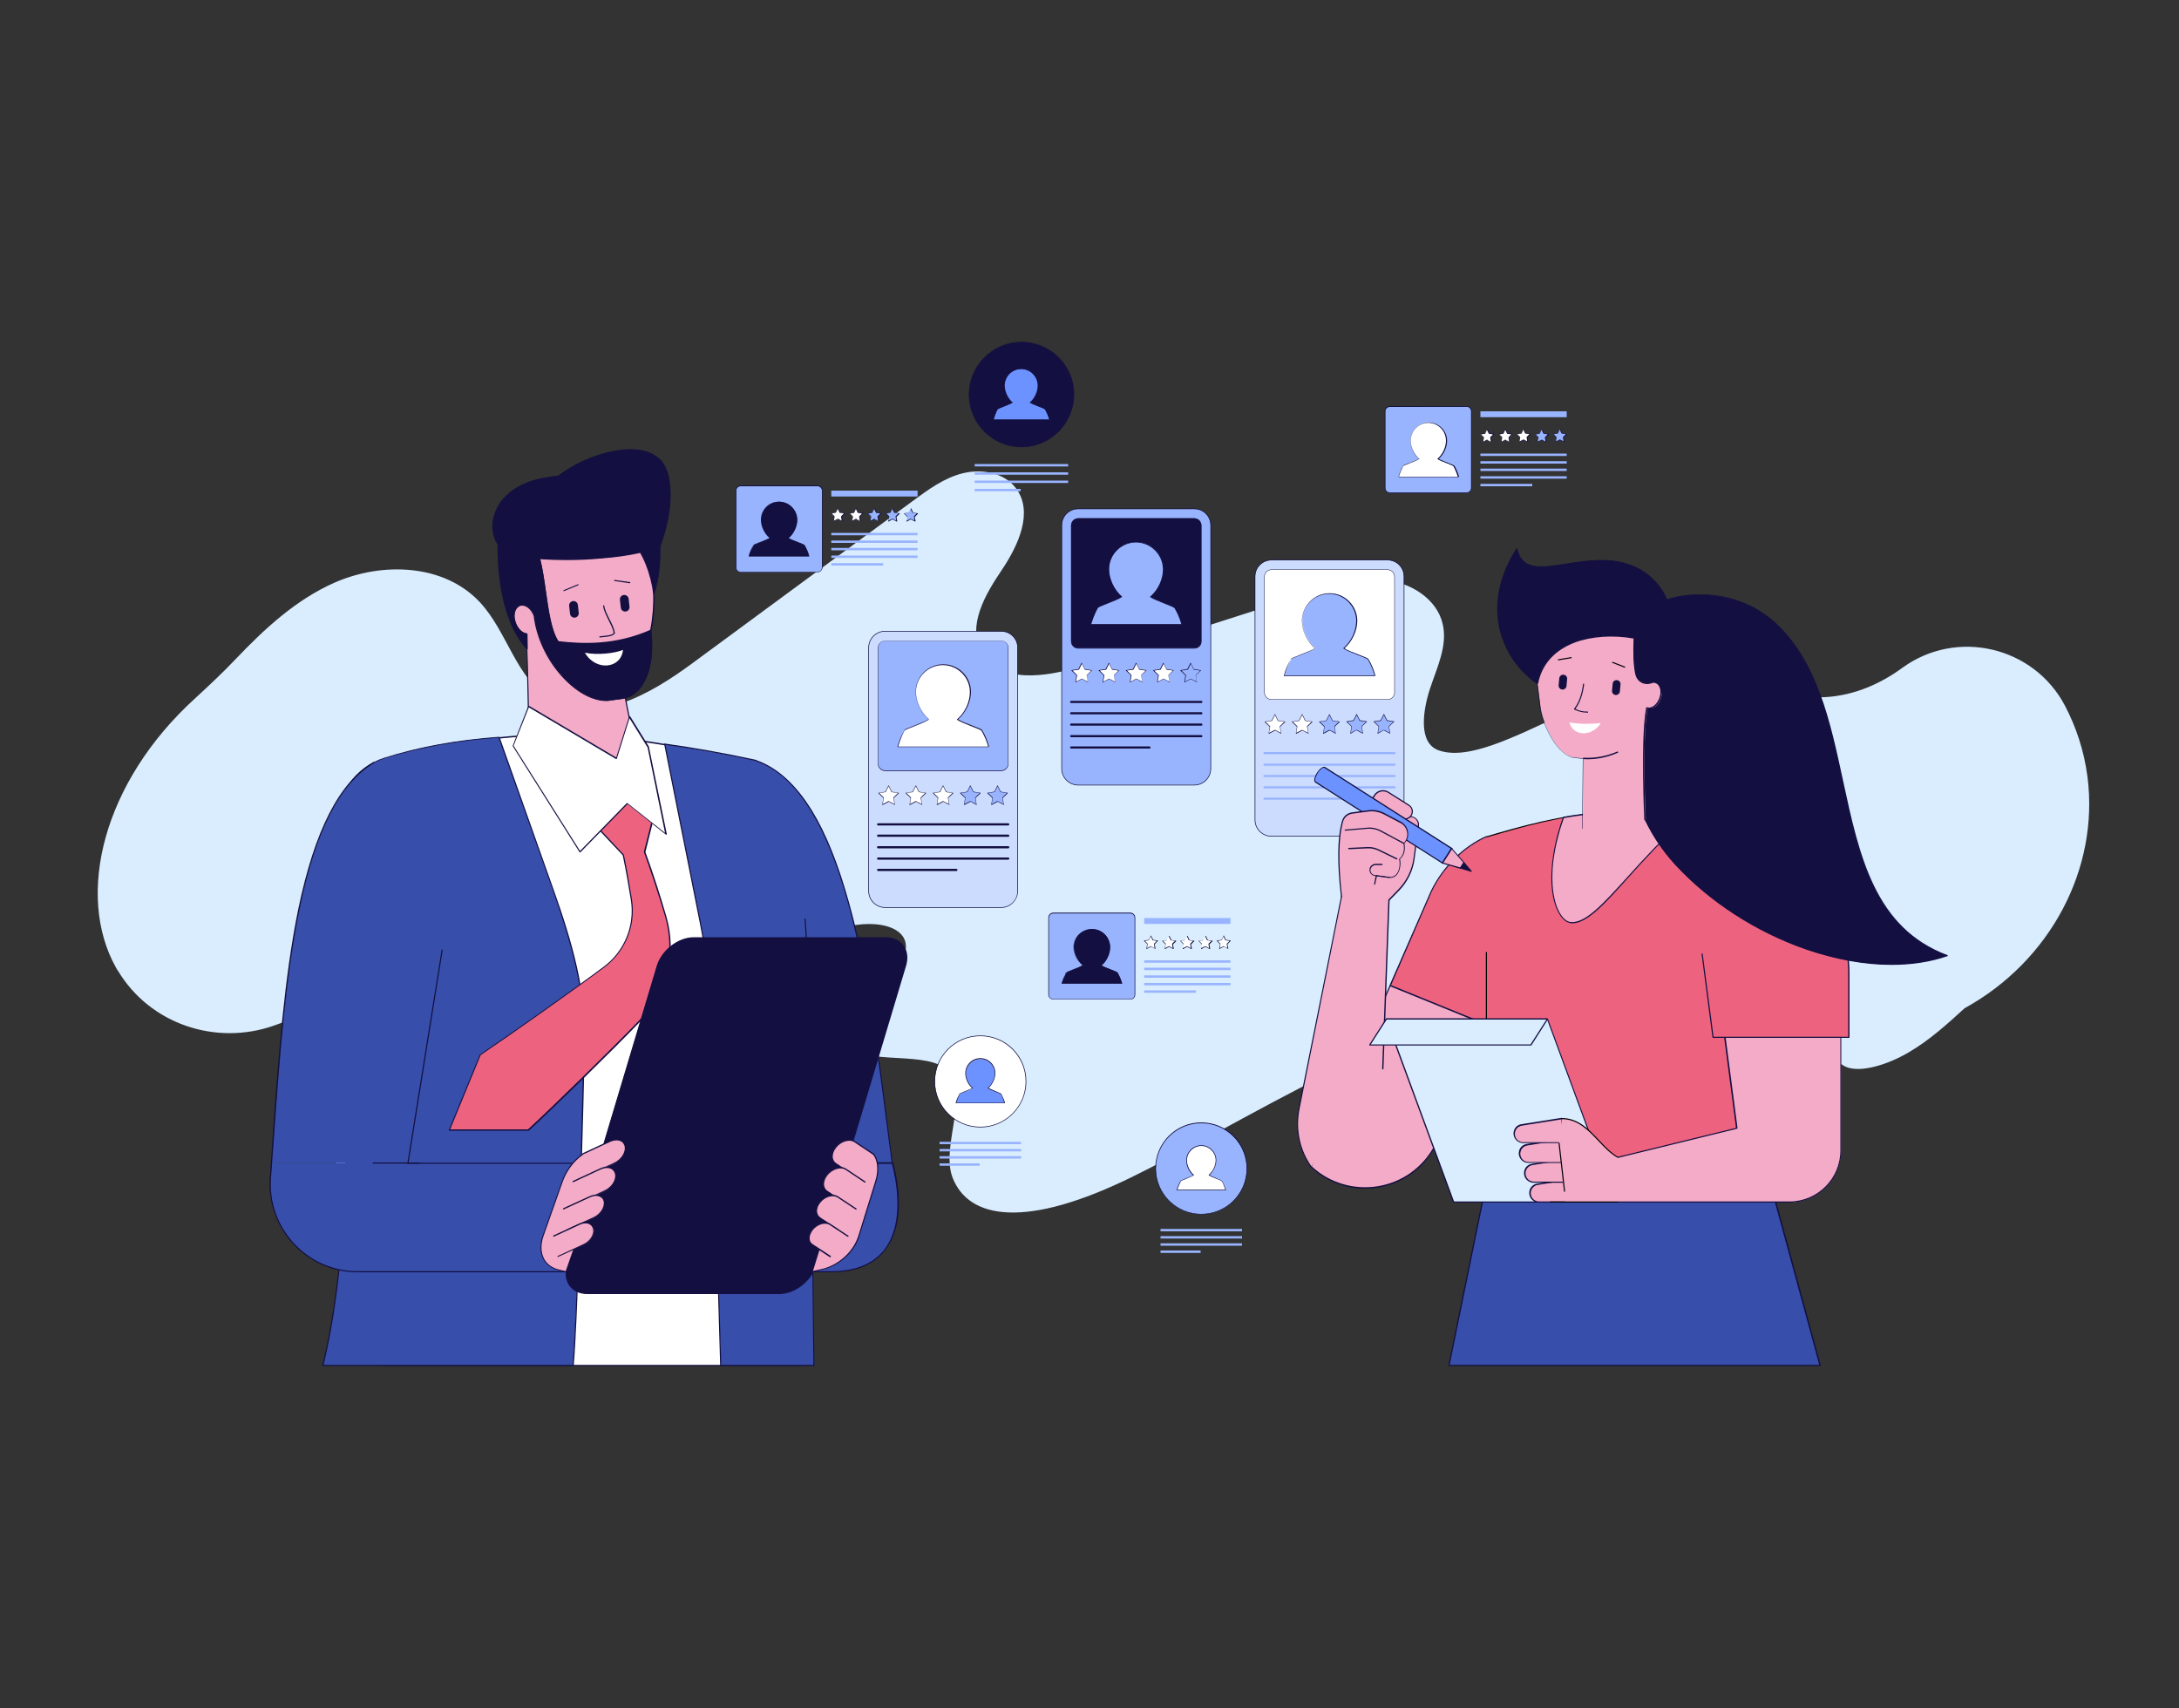<?xml version="1.0" encoding="utf-8"?>
<!-- Generator: Adobe Illustrator 27.1.0, SVG Export Plug-In . SVG Version: 6.00 Build 0)  -->
<svg version="1.1" id="Layer_1" xmlns="http://www.w3.org/2000/svg" xmlns:xlink="http://www.w3.org/1999/xlink" x="0px" y="0px"
	 viewBox="0 0 1000 784" style="enable-background:new 0 0 1000 784;" xml:space="preserve">
<rect x="0" y="0" width="1000" height="784" fill="#333333" stroke="none"/>
<style type="text/css">
	.st0{fill:#D9EDFF;}
	.st1{fill:#99B4FF;}
	.st2{fill:#130F40;}
	.st3{fill:#FFFFFF;}
	.st4{fill:#CCDCFF;}
	.st5{fill:#6B92FF;}
	.st6{fill:#F3ABC7;}
	.st7{fill:#ED637F;}
	.st8{fill:#37FF2E;}
	.st9{fill:#374EAB;}
</style>
<path class="st0" d="M837.6,320c-16.6,0.9-32.4-6.5-48.7-9.8c-44.4-8.9-102,43.8-128.7,34.2c-9.6-3.4-7.1-18.7-3.9-28.4
	c3.2-9.7,8.1-19.6,5.8-29.5c-2.6-11.6-14.7-19.1-26.5-20.3c-11.8-1.2-23.5,2.4-34.9,6.1c-34.8,11.2-69.7,22.3-104.5,33.5
	c-16.1,5.1-37.9,8.2-45.9-6.7c-6.4-12,1.8-26.2,9.4-37.4c7.6-11.3,14.7-26.6,6.6-37.5c-5.3-7.2-15.6-9.1-24.3-7s-16.1,7.6-23.3,12.9
	c-33.8,24.9-67.5,49.7-101.3,74.6c-19,14-44.2,28.4-64.5,16.4c-16.1-9.5-20-31.2-32.8-44.8c-16.4-17.5-44.8-18.5-66.7-8.8
	c-17.6,7.8-32,21.1-45.4,35.2c-5.9,6.2-12.1,12-18.4,17.8c-42.4,38.5-55,90.3-36.4,123.6c0.3,0.6,0.6,1.1,1,1.6
	c14.7,24.4,44.9,34.5,71.7,25c15.9-5.6,32.2-12.5,40.3-13.8c13.2-2,25.4-0.3,29.1,7.1c4.4,8.8-3.9,22.9-14.3,35.3
	c-8,9.5-17.5,18.9-23.7,28.6c-6.2,9.6-8.7,20-1.8,24.4c6.3,4.1,19,2,30.8-3c11.7-4.9,22.8-12.3,33.6-19.5
	c38.4-25.6,76.8-51.2,115.2-76.8c16.3-10.9,33.7-22.2,51.2-27.1c17.5-4.8,33.8,0.3,28.4,13.4c-4.9,11.9-24.6,24.9-25.8,35.8
	c-1.6,14.7,29.1,7.5,42.2,13.7c17,8.1,0.1,35.9,6,51.6c7.4,19.4,34,23.8,83.1-0.5c34-16.8,67.7-37.4,102.4-53.2
	c34.7-15.8,76-23.6,87.7-6.6c7.1,10.4,1.9,28.4,15.1,34.3c16,7.2,47.6-7.7,72.6-21.7c12.8-7.2,28.7-15.2,37.7-12.3
	c5.5,1.8,6.5,7.3,11.7,9.4c6.5,2.6,18.5-0.9,28.3-6.6c9.8-5.7,18-13.2,25.9-20.4c39.4-21.7,61.8-64.1,56.4-106.2
	c-1.6-12.4-5.4-23.2-10.3-32.6c-14.3-27.3-49.7-35.6-74.6-17.5C863.1,313.8,851.2,319.2,837.6,320z"/>
<g>
	<g>
		<g>
			<path class="st1" d="M673.1,226.2h-35.3c-1.2,0-2.1-1-2.1-2.1v-35.3c0-1.2,1-2.1,2.1-2.1h35.3c1.2,0,2.1,1,2.1,2.1V224
				C675.2,225.2,674.3,226.2,673.1,226.2z"/>
			<path class="st2" d="M673.1,226.3h-35.3c-1.2,0-2.3-1-2.3-2.3v-35.3c0-1.2,1-2.3,2.3-2.3h35.3c1.2,0,2.3,1,2.3,2.3V224
				C675.3,225.3,674.3,226.3,673.1,226.3z M637.8,186.8c-1.1,0-2,0.9-2,2V224c0,1.1,0.9,2,2,2h35.3c1.1,0,2-0.9,2-2v-35.3
				c0-1.1-0.9-2-2-2L637.8,186.8L637.8,186.8z"/>
		</g>
		<g>
			<path class="st3" d="M667.1,213.9c-0.3-0.5-5.7-2.2-7.2-3.3c0,0,0,0-0.1,0c2.4-2,3.9-5.4,3.9-8.4c0-4.6-3.7-8.3-8.2-8.3
				c-4.5,0-8.2,3.7-8.2,8.3c0,3,1.6,6.4,3.9,8.4c0,0,0,0-0.1,0c-1.5,1-6.9,2.8-7.2,3.3c-0.9,1.6-1.6,3.2-2.1,5h27.3
				C668.7,217.1,668.1,215.5,667.1,213.9z"/>
			<path class="st2" d="M669.2,219h-27.3c0,0-0.1,0-0.1-0.1c0,0,0-0.1,0-0.1c0.5-1.8,1.2-3.5,2.1-5c0.2-0.3,1.2-0.7,3.1-1.4
				c1.6-0.6,3.3-1.3,4.1-1.8c-2.3-2-3.8-5.4-3.8-8.3c0-4.7,3.8-8.4,8.4-8.4c4.6,0,8.4,3.8,8.4,8.4c0,3-1.5,6.3-3.8,8.3
				c0.8,0.5,2.6,1.2,4.1,1.8c1.9,0.7,2.9,1.2,3.1,1.4c0.9,1.6,1.6,3.2,2.1,5c0,0,0,0.1,0,0.1C669.3,219,669.3,219,669.2,219z
				 M642,218.8h27c-0.5-1.7-1.2-3.3-2-4.8c-0.1-0.2-1.7-0.8-2.9-1.3c-1.6-0.6-3.5-1.4-4.3-1.9l0,0l0,0c0,0-0.1-0.1-0.1-0.1
				c0,0,0-0.1,0-0.1c2.3-2,3.9-5.3,3.9-8.3c0-4.5-3.6-8.2-8.1-8.2c-4.5,0-8.1,3.7-8.1,8.2c0,3,1.6,6.3,3.9,8.3c0,0,0,0.1,0,0.1
				c0,0,0,0.1-0.1,0.1l-0.1,0c-0.8,0.5-2.6,1.3-4.3,1.9c-1.3,0.5-2.8,1.1-2.9,1.3C643.2,215.4,642.5,217.1,642,218.8z"/>
		</g>
		<g>
			<rect x="679.4" y="208.2" class="st1" width="39.6" height="1.1"/>
		</g>
		<g>
			<rect x="679.4" y="211.7" class="st1" width="39.6" height="1.1"/>
		</g>
		<g>
			<rect x="679.4" y="215.1" class="st1" width="39.6" height="1.1"/>
		</g>
		<g>
			<rect x="679.4" y="218.6" class="st1" width="39.6" height="1.1"/>
		</g>
		<g>
			<rect x="679.4" y="222.1" class="st1" width="23.8" height="1.1"/>
		</g>
		<g>
			<polygon class="st3" points="682.5,197 683.5,199 685.6,199.3 684,200.8 684.4,202.9 682.5,201.9 680.6,202.9 681,200.8 
				679.4,199.3 681.6,199 			"/>
			<path class="st2" d="M680.6,203C680.6,203,680.5,203,680.6,203c-0.1-0.1-0.1-0.1-0.1-0.2l0.4-2l-1.5-1.5c0,0,0-0.1,0-0.1
				c0,0,0.1-0.1,0.1-0.1l2.1-0.3l0.9-1.9c0,0,0.1-0.1,0.1-0.1s0.1,0,0.1,0.1l0.9,1.9l2.1,0.3c0.1,0,0.1,0,0.1,0.1c0,0,0,0.1,0,0.1
				l-1.5,1.5l0.4,2c0,0.1,0,0.1-0.1,0.1c0,0-0.1,0-0.1,0l-1.8-1L680.6,203C680.6,203,680.6,203,680.6,203z M679.7,199.4l1.3,1.3
				c0,0,0,0.1,0,0.1l-0.3,1.9l1.7-0.9c0,0,0.1,0,0.1,0l1.7,0.9l-0.3-1.9c0,0,0-0.1,0-0.1l1.3-1.3l-1.9-0.3c0,0-0.1,0-0.1-0.1
				l-0.8-1.7l-0.8,1.7c0,0-0.1,0.1-0.1,0.1L679.7,199.4z"/>
		</g>
		<g>
			<polygon class="st3" points="690.9,197 691.8,199 693.9,199.3 692.4,200.8 692.8,202.9 690.9,201.9 688.9,202.9 689.3,200.8 
				687.8,199.3 689.9,199 			"/>
			<path class="st2" d="M688.9,203C688.9,203,688.9,203,688.9,203c-0.1-0.1-0.1-0.1-0.1-0.2l0.4-2l-1.5-1.5c0,0,0-0.1,0-0.1
				c0,0,0.1-0.1,0.1-0.1l2.1-0.3l0.9-1.9c0-0.1,0.2-0.1,0.2,0l0.9,1.9l2.1,0.3c0.1,0,0.1,0,0.1,0.1c0,0,0,0.1,0,0.1l-1.5,1.5l0.4,2
				c0,0.1,0,0.1-0.1,0.1c0,0-0.1,0-0.1,0l-1.8-1L688.9,203C689,203,689,203,688.9,203z M688.1,199.4l1.3,1.3c0,0,0,0.1,0,0.1
				l-0.3,1.9l1.7-0.9c0,0,0.1,0,0.1,0l1.7,0.9l-0.3-1.9c0,0,0-0.1,0-0.1l1.3-1.3l-1.9-0.3c0,0-0.1,0-0.1-0.1l-0.8-1.7L690,199
				c0,0-0.1,0.1-0.1,0.1L688.1,199.4z"/>
		</g>
		<g>
			<polygon class="st3" points="699.2,197 700.2,199 702.3,199.3 700.7,200.8 701.1,202.9 699.2,201.9 697.3,202.9 697.7,200.8 
				696.1,199.3 698.3,199 			"/>
			<path class="st2" d="M701.1,203C701.1,203,701.1,203,701.1,203l-1.9-1l-1.8,1c0,0-0.1,0-0.1,0c0,0-0.1-0.1-0.1-0.1l0.4-2
				l-1.5-1.5c0,0,0-0.1,0-0.1c0,0,0.1-0.1,0.1-0.1l2.1-0.3l0.9-1.9c0-0.1,0.2-0.1,0.2,0l0.9,1.9l2.1,0.3c0.1,0,0.1,0,0.1,0.1
				c0,0,0,0.1,0,0.1l-1.5,1.5l0.4,2C701.2,202.9,701.2,203,701.1,203C701.2,203,701.1,203,701.1,203z M699.2,201.7
				C699.2,201.7,699.2,201.7,699.2,201.7l1.7,0.9l-0.3-1.9c0,0,0-0.1,0-0.1l1.3-1.3l-1.9-0.3c0,0-0.1,0-0.1-0.1l-0.8-1.7l-0.8,1.7
				c0,0-0.1,0.1-0.1,0.1l-1.9,0.3l1.3,1.3c0,0,0,0.1,0,0.1l-0.3,1.9L699.2,201.7C699.2,201.7,699.2,201.7,699.2,201.7z"/>
		</g>
		<g>
			<polygon class="st1" points="707.6,197 708.5,199 710.6,199.3 709.1,200.8 709.5,202.9 707.6,201.9 705.6,202.9 706,200.8 
				704.5,199.3 706.6,199 			"/>
			<path class="st2" d="M709.5,203C709.4,203,709.4,203,709.5,203l-1.9-1l-1.8,1c0,0-0.1,0-0.1,0c0,0-0.1-0.1-0.1-0.1l0.4-2
				l-1.5-1.5c0,0,0-0.1,0-0.1c0,0,0.1-0.1,0.1-0.1l2.1-0.3l0.9-1.9c0-0.1,0.2-0.1,0.2,0l0.9,1.9l2.1,0.3c0.1,0,0.1,0,0.1,0.1
				c0,0,0,0.1,0,0.1l-1.5,1.5l0.4,2C709.6,202.9,709.6,203,709.5,203C709.5,203,709.5,203,709.5,203z M704.8,199.4l1.3,1.3
				c0,0,0,0.1,0,0.1l-0.3,1.9l1.7-0.9c0,0,0.1,0,0.1,0l1.7,0.9l-0.3-1.9c0,0,0-0.1,0-0.1l1.3-1.3l-1.9-0.3c0,0-0.1,0-0.1-0.1
				l-0.8-1.7l-0.8,1.7c0,0-0.1,0.1-0.1,0.1L704.8,199.4z"/>
		</g>
		<g>
			<polygon class="st1" points="715.9,197 716.9,199 719,199.3 717.4,200.8 717.8,202.9 715.9,201.9 714,202.9 714.4,200.8 
				712.8,199.3 715,199 			"/>
			<path class="st2" d="M717.8,203C717.8,203,717.8,203,717.8,203l-1.9-1l-1.8,1c0,0-0.1,0-0.1,0c0,0-0.1-0.1-0.1-0.1l0.4-2
				l-1.5-1.5c0,0,0-0.1,0-0.1c0,0,0.1-0.1,0.1-0.1l2.1-0.3l0.9-1.9c0-0.1,0.2-0.1,0.2,0l0.9,1.9l2.1,0.3c0.1,0,0.1,0,0.1,0.1
				c0,0,0,0.1,0,0.1l-1.5,1.5l0.4,2C717.9,202.9,717.9,203,717.8,203C717.9,203,717.8,203,717.8,203z M715.9,201.7
				C715.9,201.7,715.9,201.7,715.9,201.7l1.7,0.9l-0.3-1.9c0,0,0-0.1,0-0.1l1.3-1.3l-1.9-0.3c0,0-0.1,0-0.1-0.1l-0.8-1.7l-0.8,1.7
				c0,0-0.1,0.1-0.1,0.1l-1.9,0.3l1.3,1.3c0,0,0,0.1,0,0.1l-0.3,1.9L715.9,201.7C715.9,201.7,715.9,201.7,715.9,201.7z"/>
		</g>
		<g>
			<rect x="679.4" y="188.8" class="st1" width="39.6" height="2.7"/>
		</g>
	</g>
	<g>
		<g>
			<path class="st1" d="M518.7,458.7h-35.3c-1.2,0-2.1-1-2.1-2.1v-35.3c0-1.2,1-2.1,2.1-2.1h35.3c1.2,0,2.1,1,2.1,2.1v35.3
				C520.8,457.8,519.9,458.7,518.7,458.7z"/>
			<path class="st2" d="M518.7,458.8h-35.3c-1.2,0-2.3-1-2.3-2.3v-35.3c0-1.2,1-2.3,2.3-2.3h35.3c1.2,0,2.3,1,2.3,2.3v35.3
				C521,457.8,520,458.8,518.7,458.8z M483.4,419.3c-1.1,0-2,0.9-2,2v35.3c0,1.1,0.9,2,2,2h35.3c1.1,0,2-0.9,2-2v-35.3
				c0-1.1-0.9-2-2-2H483.4z"/>
		</g>
		<g>
			<path class="st2" d="M512.8,446.4c-0.3-0.5-5.8-2.2-7.3-3.3c0,0,0,0-0.1,0c2.4-2,4-5.4,4-8.4c0-4.6-3.7-8.3-8.3-8.3
				c-4.6,0-8.3,3.7-8.3,8.3c0,3,1.6,6.4,4,8.4c0,0,0,0-0.1,0c-1.5,1-7,2.8-7.3,3.3c-0.9,1.6-1.6,3.2-2.1,5h27.6
				C514.4,449.7,513.7,448,512.8,446.4z"/>
			<path class="st2" d="M514.9,451.6h-27.6c0,0-0.1,0-0.1-0.1c0,0,0-0.1,0-0.1c0.5-1.8,1.2-3.5,2.1-5c0.2-0.3,1.2-0.7,3.1-1.4
				c1.6-0.6,3.3-1.3,4.2-1.8c-2.3-2-3.9-5.4-3.9-8.3c0-4.6,3.8-8.4,8.4-8.4c4.7,0,8.4,3.8,8.4,8.4c0,3-1.6,6.3-3.9,8.3
				c0.8,0.5,2.6,1.2,4.2,1.8c1.9,0.7,2.9,1.2,3.1,1.4c0.9,1.6,1.6,3.2,2.1,5c0,0,0,0.1,0,0.1C514.9,451.6,514.9,451.6,514.9,451.6z
				 M487.4,451.3h27.2c-0.5-1.7-1.2-3.3-2-4.8c-0.1-0.2-1.6-0.8-3-1.3c-1.6-0.6-3.5-1.4-4.3-1.9l-0.1,0c0,0-0.1-0.1-0.1-0.1
				c0,0,0-0.1,0-0.1c2.3-2,3.9-5.3,3.9-8.3c0-4.5-3.7-8.2-8.2-8.2c-4.5,0-8.2,3.7-8.2,8.2c0,3,1.6,6.3,3.9,8.3c0,0,0,0.1,0,0.1
				c0,0,0,0.1-0.1,0.1l-0.1,0c-0.8,0.5-2.7,1.3-4.3,1.9c-1.3,0.5-2.8,1.1-3,1.3C488.6,448,487.9,449.6,487.4,451.3z"/>
		</g>
		<g>
			<rect x="525.1" y="440.8" class="st1" width="39.6" height="1.1"/>
		</g>
		<g>
			<rect x="525.1" y="444.2" class="st1" width="39.6" height="1.1"/>
		</g>
		<g>
			<rect x="525.1" y="447.7" class="st1" width="39.6" height="1.1"/>
		</g>
		<g>
			<rect x="525.1" y="451.2" class="st1" width="39.6" height="1.1"/>
		</g>
		<g>
			<rect x="525.1" y="454.6" class="st1" width="23.8" height="1.1"/>
		</g>
		<g>
			<polygon class="st3" points="528.1,429.6 529.1,431.5 531.2,431.8 529.7,433.3 530,435.4 528.1,434.4 526.2,435.4 526.6,433.3 
				525.1,431.8 527.2,431.5 			"/>
			<path class="st2" d="M526.2,435.6C526.2,435.6,526.2,435.6,526.2,435.6c-0.1-0.1-0.1-0.1-0.1-0.2l0.4-2l-1.5-1.5c0,0,0-0.1,0-0.1
				c0,0,0.1-0.1,0.1-0.1l2.1-0.3l0.9-1.9c0-0.1,0.2-0.1,0.2,0l0.9,1.9l2.1,0.3c0.1,0,0.1,0,0.1,0.1c0,0,0,0.1,0,0.1l-1.5,1.5l0.4,2
				c0,0.1,0,0.1-0.1,0.1c0,0-0.1,0-0.1,0l-1.8-1L526.2,435.6C526.3,435.6,526.3,435.6,526.2,435.6z M525.4,431.9l1.3,1.3
				c0,0,0,0.1,0,0.1l-0.3,1.9l1.7-0.9c0,0,0.1,0,0.1,0l1.7,0.9l-0.3-1.9c0,0,0-0.1,0-0.1l1.3-1.3l-1.9-0.3c0,0-0.1,0-0.1-0.1
				l-0.8-1.7l-0.8,1.7c0,0-0.1,0.1-0.1,0.1L525.4,431.9z"/>
		</g>
		<g>
			<polygon class="st3" points="536.5,429.6 537.4,431.5 539.6,431.8 538,433.3 538.4,435.4 536.5,434.4 534.6,435.4 535,433.3 
				533.4,431.8 535.5,431.5 			"/>
			<path class="st2" d="M538.4,435.6C538.4,435.6,538.4,435.6,538.4,435.6l-1.9-1l-1.8,1c0,0-0.1,0-0.1,0c0,0-0.1-0.1-0.1-0.1l0.4-2
				l-1.5-1.5c0,0,0-0.1,0-0.1c0,0,0.1-0.1,0.1-0.1l2.1-0.3l0.9-1.9c0-0.1,0.2-0.1,0.2,0l0.9,1.9l2.1,0.3c0.1,0,0.1,0,0.1,0.1
				c0,0,0,0.1,0,0.1l-1.5,1.5l0.4,2C538.5,435.5,538.5,435.5,538.4,435.6C538.5,435.6,538.4,435.6,538.4,435.6z M533.7,431.9
				l1.3,1.3c0,0,0,0.1,0,0.1l-0.3,1.9l1.7-0.9c0,0,0.1,0,0.1,0l1.7,0.9l-0.3-1.9c0,0,0-0.1,0-0.1l1.3-1.3l-1.9-0.3
				c0,0-0.1,0-0.1-0.1l-0.8-1.7l-0.8,1.7c0,0-0.1,0.1-0.1,0.1L533.7,431.9z"/>
		</g>
		<g>
			<polygon class="st3" points="544.8,429.6 545.8,431.5 547.9,431.8 546.4,433.3 546.7,435.4 544.8,434.4 542.9,435.4 543.3,433.3 
				541.8,431.8 543.9,431.5 			"/>
			<path class="st2" d="M546.7,435.6C546.7,435.6,546.7,435.6,546.7,435.6l-1.9-1l-1.8,1c0,0-0.1,0-0.1,0c0,0-0.1-0.1-0.1-0.1l0.4-2
				l-1.5-1.5c0,0,0-0.1,0-0.1c0,0,0.1-0.1,0.1-0.1l2.1-0.3l0.9-1.9c0-0.1,0.2-0.1,0.2,0l0.9,1.9l2.1,0.3c0.1,0,0.1,0,0.1,0.1
				c0,0,0,0.1,0,0.1l-1.5,1.5l0.4,2C546.9,435.5,546.9,435.5,546.7,435.6C546.8,435.6,546.8,435.6,546.7,435.6z M544.8,434.3
				C544.9,434.3,544.9,434.3,544.8,434.3l1.7,0.9l-0.3-1.9c0,0,0-0.1,0-0.1l1.3-1.3l-1.9-0.3c0,0-0.1,0-0.1-0.1l-0.8-1.7l-0.8,1.7
				c0,0-0.1,0.1-0.1,0.1l-1.9,0.3l1.3,1.3c0,0,0,0.1,0,0.1l-0.3,1.9L544.8,434.3C544.8,434.3,544.8,434.3,544.8,434.3z"/>
		</g>
		<g>
			<polygon class="st3" points="553.2,429.6 554.1,431.5 556.3,431.8 554.7,433.3 555.1,435.4 553.2,434.4 551.3,435.4 551.7,433.3 
				550.1,431.8 552.2,431.5 			"/>
			<path class="st2" d="M555.1,435.6C555.1,435.6,555.1,435.6,555.1,435.6l-1.9-1l-1.8,1c0,0-0.1,0-0.1,0c0,0-0.1-0.1-0.1-0.1l0.4-2
				l-1.5-1.5c0,0,0-0.1,0-0.1c0,0,0.1-0.1,0.1-0.1l2.1-0.3l0.9-1.9c0-0.1,0.2-0.1,0.2,0l0.9,1.9l2.1,0.3c0.1,0,0.1,0,0.1,0.1
				c0,0,0,0.1,0,0.1l-1.5,1.5l0.4,2C555.2,435.5,555.2,435.5,555.1,435.6C555.2,435.6,555.1,435.6,555.1,435.6z M553.2,434.3
				C553.2,434.3,553.2,434.3,553.2,434.3l1.7,0.9l-0.3-1.9c0,0,0-0.1,0-0.1l1.3-1.3l-1.9-0.3c0,0-0.1,0-0.1-0.1l-0.8-1.7l-0.8,1.7
				c0,0-0.1,0.1-0.1,0.1l-1.9,0.3l1.3,1.3c0,0,0,0.1,0,0.1l-0.3,1.9L553.2,434.3C553.2,434.3,553.2,434.3,553.2,434.3z"/>
		</g>
		<g>
			<polygon class="st3" points="561.5,429.6 562.5,431.5 564.6,431.8 563.1,433.3 563.4,435.4 561.5,434.4 559.6,435.4 560,433.3 
				558.5,431.8 560.6,431.5 			"/>
			<path class="st2" d="M559.6,435.6C559.6,435.6,559.6,435.6,559.6,435.6c-0.1-0.1-0.1-0.1-0.1-0.2l0.4-2l-1.5-1.5c0,0,0-0.1,0-0.1
				c0,0,0.1-0.1,0.1-0.1l2.1-0.3l0.9-1.9c0,0,0.1-0.1,0.1-0.1s0.1,0,0.1,0.1l0.9,1.9l2.1,0.3c0.1,0,0.1,0,0.1,0.1c0,0,0,0.1,0,0.1
				l-1.5,1.5l0.4,2c0,0.1,0,0.1-0.1,0.1c0,0-0.1,0-0.1,0l-1.8-1L559.6,435.6C559.7,435.6,559.7,435.6,559.6,435.6z M558.8,431.9
				l1.3,1.3c0,0,0,0.1,0,0.1l-0.3,1.9l1.7-0.9c0,0,0.1,0,0.1,0l1.7,0.9l-0.3-1.9c0,0,0-0.1,0-0.1l1.3-1.3l-1.9-0.3
				c0,0-0.1,0-0.1-0.1l-0.8-1.7l-0.8,1.7c0,0-0.1,0.1-0.1,0.1L558.8,431.9z"/>
		</g>
		<g>
			<rect x="525.1" y="421.4" class="st1" width="39.6" height="2.7"/>
		</g>
	</g>
	<g>
		<g>
			<path class="st1" d="M375.2,262.6h-35.3c-1.2,0-2.1-1-2.1-2.1v-35.3c0-1.2,1-2.1,2.1-2.1h35.3c1.2,0,2.1,1,2.1,2.1v35.3
				C377.3,261.6,376.3,262.6,375.2,262.6z"/>
			<path class="st2" d="M375.2,262.7h-35.3c-1.2,0-2.3-1-2.3-2.3v-35.3c0-1.2,1-2.3,2.3-2.3h35.3c1.2,0,2.3,1,2.3,2.3v35.3
				C377.4,261.7,376.4,262.7,375.2,262.7z M339.9,223.2c-1.1,0-2,0.9-2,2v35.3c0,1.1,0.9,2,2,2h35.3c1.1,0,2-0.9,2-2v-35.3
				c0-1.1-0.9-2-2-2L339.9,223.2L339.9,223.2z"/>
		</g>
		<g>
			<path class="st2" d="M369.2,250.3c-0.3-0.5-5.8-2.2-7.3-3.3c0,0,0,0-0.1,0c2.4-2,4-5.4,4-8.4c0-4.6-3.7-8.3-8.3-8.3
				c-4.6,0-8.3,3.7-8.3,8.3c0,3,1.6,6.4,4,8.4c0,0,0,0-0.1,0c-1.5,1-7,2.8-7.3,3.3c-0.9,1.6-1.6,3.2-2.1,5h27.6
				C370.8,253.5,370.1,251.9,369.2,250.3z"/>
			<path class="st2" d="M371.3,255.4h-27.6c0,0-0.1,0-0.1-0.1c0,0,0-0.1,0-0.1c0.5-1.8,1.2-3.5,2.1-5c0.2-0.3,1.2-0.7,3.1-1.4
				c1.6-0.6,3.3-1.3,4.2-1.8c-2.3-2-3.9-5.4-3.9-8.3c0-4.7,3.8-8.4,8.4-8.4c4.7,0,8.4,3.8,8.4,8.4c0,3-1.6,6.3-3.9,8.3
				c0.8,0.5,2.6,1.2,4.2,1.8c1.9,0.7,2.9,1.2,3.1,1.4c0.9,1.6,1.6,3.2,2.1,5c0,0,0,0.1,0,0.1C371.4,255.4,371.3,255.4,371.3,255.4z
				 M343.9,255.2h27.2c-0.5-1.7-1.2-3.3-2-4.8c-0.1-0.2-1.6-0.8-3-1.3c-1.6-0.6-3.5-1.4-4.3-1.9l-0.1,0c0,0-0.1-0.1-0.1-0.1
				c0,0,0-0.1,0-0.1c2.3-2,3.9-5.3,3.9-8.3c0-4.5-3.7-8.2-8.2-8.2c-4.5,0-8.2,3.7-8.2,8.2c0,3,1.6,6.3,3.9,8.3c0,0,0.1,0.1,0,0.1
				c0,0,0,0.1-0.1,0.1l-0.1,0c-0.8,0.5-2.7,1.3-4.3,1.9c-1.3,0.5-2.8,1.1-3,1.3C345.1,251.8,344.4,253.5,343.9,255.2z"/>
		</g>
		<g>
			<rect x="381.5" y="244.6" class="st1" width="39.6" height="1.1"/>
		</g>
		<g>
			<rect x="381.5" y="248.1" class="st1" width="39.6" height="1.1"/>
		</g>
		<g>
			<rect x="381.5" y="251.5" class="st1" width="39.6" height="1.1"/>
		</g>
		<g>
			<rect x="381.5" y="255" class="st1" width="39.6" height="1.1"/>
		</g>
		<g>
			<rect x="381.5" y="258.5" class="st1" width="23.8" height="1.1"/>
		</g>
		<g>
			<polygon class="st3" points="384.6,233.4 385.5,235.3 387.7,235.7 386.1,237.2 386.5,239.3 384.6,238.3 382.7,239.3 383,237.2 
				381.5,235.7 383.6,235.3 			"/>
			<path class="st2" d="M386.5,239.4C386.5,239.4,386.4,239.4,386.5,239.4l-1.9-1l-1.8,1c0,0-0.1,0-0.1,0c0,0-0.1-0.1-0.1-0.1l0.4-2
				l-1.5-1.5c0,0,0-0.1,0-0.1c0,0,0.1-0.1,0.1-0.1l2.1-0.3l0.9-1.9c0-0.1,0.2-0.1,0.2,0l0.9,1.9l2.1,0.3c0.1,0,0.1,0,0.1,0.1
				c0,0,0,0.1,0,0.1l-1.5,1.5l0.4,2C386.6,239.3,386.6,239.4,386.5,239.4C386.5,239.4,386.5,239.4,386.5,239.4z M384.6,238.1
				C384.6,238.1,384.6,238.1,384.6,238.1l1.7,0.9l-0.3-1.9c0,0,0-0.1,0-0.1l1.3-1.3l-1.9-0.3c0,0-0.1,0-0.1-0.1l-0.8-1.7l-0.8,1.7
				c0,0-0.1,0.1-0.1,0.1l-1.9,0.3l1.3,1.3c0,0,0,0.1,0,0.1l-0.3,1.9L384.6,238.1C384.5,238.1,384.6,238.1,384.6,238.1z"/>
		</g>
		<g>
			<polygon class="st3" points="392.9,233.4 393.9,235.3 396,235.7 394.5,237.2 394.8,239.3 392.9,238.3 391,239.3 391.4,237.2 
				389.9,235.7 392,235.3 			"/>
			<path class="st2" d="M391,239.4C391,239.4,391,239.4,391,239.4c-0.1-0.1-0.1-0.1-0.1-0.2l0.4-2l-1.5-1.5c0,0,0-0.1,0-0.1
				c0,0,0.1-0.1,0.1-0.1l2.1-0.3l0.9-1.9c0,0,0.1-0.1,0.1-0.1s0.1,0,0.1,0.1l0.9,1.9l2.1,0.3c0.1,0,0.1,0,0.1,0.1c0,0,0,0.1,0,0.1
				l-1.5,1.5l0.4,2c0,0.1,0,0.1-0.1,0.1c0,0-0.1,0-0.1,0l-1.8-1L391,239.4C391.1,239.4,391.1,239.4,391,239.4z M390.1,235.7l1.3,1.3
				c0,0,0,0.1,0,0.1l-0.3,1.9l1.7-0.9c0,0,0.1,0,0.1,0l1.7,0.9l-0.3-1.9c0,0,0-0.1,0-0.1l1.3-1.3l-1.9-0.3c0,0-0.1,0-0.1-0.1
				l-0.8-1.7l-0.8,1.7c0,0-0.1,0.1-0.1,0.1L390.1,235.7z"/>
		</g>
		<g>
			<polygon class="st1" points="401.3,233.4 402.2,235.3 404.4,235.7 402.8,237.2 403.2,239.3 401.3,238.3 399.4,239.3 399.7,237.2 
				398.2,235.7 400.3,235.3 			"/>
			<path class="st2" d="M399.4,239.4C399.4,239.4,399.3,239.4,399.4,239.4c-0.1-0.1-0.1-0.1-0.1-0.2l0.4-2l-1.5-1.5c0,0,0-0.1,0-0.1
				c0,0,0.1-0.1,0.1-0.1l2.1-0.3l0.9-1.9c0-0.1,0.2-0.1,0.2,0l0.9,1.9l2.1,0.3c0.1,0,0.1,0,0.1,0.1c0,0,0,0.1,0,0.1l-1.5,1.5l0.4,2
				c0,0.1,0,0.1-0.1,0.1c0,0-0.1,0-0.1,0l-1.8-1L399.4,239.4C399.4,239.4,399.4,239.4,399.4,239.4z M398.5,235.7l1.3,1.3
				c0,0,0,0.1,0,0.1l-0.3,1.9l1.7-0.9c0,0,0.1,0,0.1,0l1.7,0.9l-0.3-1.9c0,0,0-0.1,0-0.1l1.3-1.3l-1.9-0.3c0,0-0.1,0-0.1-0.1
				l-0.8-1.7l-0.8,1.7c0,0-0.1,0.1-0.1,0.1L398.5,235.7z"/>
		</g>
		<g>
			<polygon class="st1" points="409.6,233.4 410.6,235.3 412.7,235.7 411.2,237.2 411.5,239.3 409.6,238.3 407.7,239.3 408.1,237.2 
				406.6,235.7 408.7,235.3 			"/>
			<path class="st2" d="M411.5,239.4C411.5,239.4,411.5,239.4,411.5,239.4l-1.9-1l-1.8,1c0,0-0.1,0-0.1,0c0,0-0.1-0.1-0.1-0.1l0.4-2
				l-1.5-1.5c0,0,0-0.1,0-0.1c0,0,0.1-0.1,0.1-0.1l2.1-0.3l0.9-1.9c0-0.1,0.2-0.1,0.2,0l0.9,1.9l2.1,0.3c0.1,0,0.1,0,0.1,0.1
				c0,0,0,0.1,0,0.1l-1.5,1.5l0.4,2C411.7,239.3,411.7,239.4,411.5,239.4C411.6,239.4,411.6,239.4,411.5,239.4z M406.8,235.7
				l1.3,1.3c0,0,0,0.1,0,0.1l-0.3,1.9l1.7-0.9c0,0,0.1,0,0.1,0l1.7,0.9l-0.3-1.9c0,0,0-0.1,0-0.1l1.3-1.3l-1.9-0.3
				c0,0-0.1,0-0.1-0.1l-0.8-1.7l-0.8,1.7c0,0-0.1,0.1-0.1,0.1L406.8,235.7z"/>
		</g>
		<g>
			<polygon class="st1" points="418,233.4 418.9,235.3 421.1,235.7 419.5,237.2 419.9,239.3 418,238.3 416.1,239.3 416.4,237.2 
				414.9,235.7 417,235.3 			"/>
			<path class="st2" d="M419.9,239.4C419.9,239.4,419.8,239.4,419.9,239.4l-1.9-1l-1.8,1c0,0-0.1,0-0.1,0c0,0-0.1-0.1-0.1-0.1l0.4-2
				l-1.5-1.5c0,0,0-0.1,0-0.1c0,0,0.1-0.1,0.1-0.1l2.1-0.3l0.9-1.9c0-0.1,0.2-0.1,0.2,0l0.9,1.9l2.1,0.3c0.1,0,0.1,0,0.1,0.1
				c0,0,0,0.1,0,0.1l-1.5,1.5l0.4,2C420,239.3,420,239.4,419.9,239.4C419.9,239.4,419.9,239.4,419.9,239.4z M418,238.1
				C418,238.1,418,238.1,418,238.1l1.7,0.9l-0.3-1.9c0,0,0-0.1,0-0.1l1.3-1.3l-1.9-0.3c0,0-0.1,0-0.1-0.1l-0.8-1.7l-0.8,1.7
				c0,0-0.1,0.1-0.1,0.1l-1.9,0.3l1.3,1.3c0,0,0,0.1,0,0.1l-0.3,1.9L418,238.1C417.9,238.1,418,238.1,418,238.1z"/>
		</g>
		<g>
			<rect x="381.5" y="225.2" class="st1" width="39.6" height="2.7"/>
		</g>
	</g>
	<g>
		<g>
			<path class="st4" d="M406.2,416.5c-4.2,0-7.5-3.4-7.5-7.5V297.3c0-4.2,3.4-7.5,7.5-7.5h53.3c4.2,0,7.5,3.4,7.5,7.5V409
				c0,4.2-3.4,7.5-7.5,7.5H406.2z"/>
			<path class="st2" d="M459.5,416.7h-53.3c-4.2,0-7.7-3.4-7.7-7.7V297.3c0-4.2,3.4-7.7,7.7-7.7h53.3c4.2,0,7.7,3.4,7.7,7.7V409
				C467.1,413.2,463.7,416.7,459.5,416.7z M406.2,289.9c-4.1,0-7.4,3.3-7.4,7.4V409c0,4.1,3.3,7.4,7.4,7.4h53.3
				c4.1,0,7.4-3.3,7.4-7.4V297.3c0-4.1-3.3-7.4-7.4-7.4H406.2z"/>
		</g>
		<g>
			<path class="st1" d="M459.5,353.8h-53.3c-1.8,0-3.2-1.4-3.2-3.2v-53.2c0-1.8,1.4-3.2,3.2-3.2h53.3c1.8,0,3.2,1.4,3.2,3.2v53.2
				C462.7,352.3,461.2,353.8,459.5,353.8z"/>
			<path class="st2" d="M459.5,353.9h-53.3c-1.8,0-3.3-1.5-3.3-3.3v-53.2c0-1.8,1.5-3.3,3.3-3.3h53.3c1.8,0,3.3,1.5,3.3,3.3v53.2
				C462.8,352.4,461.3,353.9,459.5,353.9z M406.2,294.2c-1.7,0-3.1,1.4-3.1,3.1v53.2c0,1.7,1.4,3.1,3.1,3.1h53.3
				c1.7,0,3.1-1.4,3.1-3.1v-53.2c0-1.7-1.4-3.1-3.1-3.1H406.2z"/>
		</g>
		<g>
			<path class="st3" d="M450.5,335.2c-0.4-0.7-8.7-3.4-11-5c0,0-0.1,0-0.1-0.1c3.6-3,6-8.1,6-12.6c0-6.9-5.6-12.5-12.5-12.5
				c-6.9,0-12.5,5.6-12.5,12.5c0,4.5,2.4,9.6,6,12.6c0,0-0.1,0-0.1,0.1c-2.3,1.6-10.6,4.2-11,5c-1.4,2.4-2.4,4.9-3.2,7.6h41.7
				C452.9,340.1,451.9,337.6,450.5,335.2z"/>
			<path class="st2" d="M453.6,342.9H412c0,0-0.1,0-0.1-0.1c0,0,0-0.1,0-0.1c0.7-2.7,1.8-5.2,3.2-7.6c0.2-0.4,1.8-1,4.6-2.1
				c2.4-1,5.2-2,6.4-2.8c-3.5-3-5.9-8.1-5.9-12.6c0-7,5.7-12.7,12.7-12.7c7,0,12.7,5.7,12.7,12.7c0,4.5-2.4,9.6-5.9,12.6
				c1.2,0.8,4,1.9,6.4,2.8c2.8,1.1,4.4,1.7,4.6,2.1c1.4,2.3,2.5,4.9,3.2,7.6c0,0,0,0.1,0,0.1C453.7,342.9,453.7,342.9,453.6,342.9z
				 M412.2,342.7h41.3c-0.7-2.6-1.8-5.1-3.1-7.3c-0.2-0.3-2.4-1.2-4.5-2c-2.5-1-5.3-2.1-6.5-2.9l-0.1-0.1c0,0-0.1-0.1-0.1-0.1
				c0,0,0-0.1,0-0.1c3.6-3,5.9-8,5.9-12.5c0-6.8-5.6-12.4-12.4-12.4c-6.8,0-12.4,5.6-12.4,12.4c0,4.5,2.4,9.5,5.9,12.5
				c0,0,0.1,0.1,0,0.1c0,0,0,0.1-0.1,0.1l-0.1,0.1c-1.2,0.8-4,1.9-6.5,2.9c-2.1,0.8-4.3,1.7-4.5,2
				C413.9,337.6,412.9,340.1,412.2,342.7z"/>
		</g>
		<g>
			<path class="st2" d="M462.7,378.9H403c-0.3,0-0.5-0.2-0.5-0.5c0-0.3,0.2-0.5,0.5-0.5h59.7c0.3,0,0.5,0.2,0.5,0.5
				C463.2,378.6,463,378.9,462.7,378.9z"/>
		</g>
		<g>
			<path class="st2" d="M462.7,384.1H403c-0.3,0-0.5-0.2-0.5-0.5c0-0.3,0.2-0.5,0.5-0.5h59.7c0.3,0,0.5,0.2,0.5,0.5
				C463.2,383.9,463,384.1,462.7,384.1z"/>
		</g>
		<g>
			<path class="st2" d="M462.7,389.4H403c-0.3,0-0.5-0.2-0.5-0.5c0-0.3,0.2-0.5,0.5-0.5h59.7c0.3,0,0.5,0.2,0.5,0.5
				C463.2,389.1,463,389.4,462.7,389.4z"/>
		</g>
		<g>
			<path class="st2" d="M462.7,394.6H403c-0.3,0-0.5-0.2-0.5-0.5c0-0.3,0.2-0.5,0.5-0.5h59.7c0.3,0,0.5,0.2,0.5,0.5
				C463.2,394.3,463,394.6,462.7,394.6z"/>
		</g>
		<g>
			<path class="st2" d="M438.9,399.8H403c-0.3,0-0.5-0.2-0.5-0.5c0-0.3,0.2-0.5,0.5-0.5h35.9c0.3,0,0.5,0.2,0.5,0.5
				C439.4,399.6,439.2,399.8,438.9,399.8z"/>
		</g>
		<g>
			<g>
				<polygon class="st3" points="407.8,360.6 409.3,363.4 412.4,363.9 410.1,366.1 410.7,369.3 407.8,367.8 405,369.3 405.5,366.1 
					403.2,363.9 406.4,363.4 				"/>
				<path class="st2" d="M410.7,369.5C410.7,369.5,410.6,369.4,410.7,369.5l-2.8-1.5l-2.8,1.5c0,0-0.1,0-0.1,0c0,0-0.1-0.1-0.1-0.1
					l0.5-3.1l-2.3-2.2c0,0,0-0.1,0-0.1c0,0,0.1-0.1,0.1-0.1l3.1-0.5l1.4-2.8c0-0.1,0.2-0.1,0.2,0l1.4,2.8l3.1,0.5
					c0.1,0,0.1,0,0.1,0.1c0,0,0,0.1,0,0.1l-2.3,2.2l0.5,3.1C410.8,369.3,410.8,369.4,410.7,369.5
					C410.7,369.4,410.7,369.5,410.7,369.5z M407.8,367.7C407.9,367.7,407.9,367.7,407.8,367.7l2.7,1.4l-0.5-2.9c0,0,0-0.1,0-0.1
					l2.1-2.1l-2.9-0.4c0,0-0.1,0-0.1-0.1l-1.3-2.6l-1.3,2.6c0,0-0.1,0.1-0.1,0.1l-2.9,0.4l2.1,2.1c0,0,0,0.1,0,0.1l-0.5,2.9
					L407.8,367.7C407.8,367.7,407.8,367.7,407.8,367.7z"/>
			</g>
			<g>
				<polygon class="st3" points="420.3,360.6 421.8,363.4 424.9,363.9 422.6,366.1 423.2,369.3 420.3,367.8 417.5,369.3 418,366.1 
					415.7,363.9 418.9,363.4 				"/>
				<path class="st2" d="M423.2,369.5C423.2,369.5,423.1,369.4,423.2,369.5l-2.8-1.5l-2.8,1.5c0,0-0.1,0-0.1,0c0,0-0.1-0.1-0.1-0.1
					l0.5-3.1l-2.3-2.2c0,0,0-0.1,0-0.1c0,0,0.1-0.1,0.1-0.1l3.1-0.5l1.4-2.8c0-0.1,0.2-0.1,0.2,0l1.4,2.8l3.1,0.5
					c0.1,0,0.1,0,0.1,0.1c0,0,0,0.1,0,0.1l-2.3,2.2l0.5,3.1C423.3,369.3,423.3,369.4,423.2,369.5
					C423.2,369.4,423.2,369.5,423.2,369.5z M420.3,367.7C420.3,367.7,420.4,367.7,420.3,367.7l2.7,1.4l-0.5-2.9c0,0,0-0.1,0-0.1
					l2.1-2.1l-2.9-0.4c0,0-0.1,0-0.1-0.1l-1.3-2.6l-1.3,2.6c0,0-0.1,0.1-0.1,0.1L416,364l2.1,2.1c0,0,0,0.1,0,0.1l-0.5,2.9
					L420.3,367.7C420.3,367.7,420.3,367.7,420.3,367.7z"/>
			</g>
			<g>
				<polygon class="st3" points="432.8,360.6 434.2,363.4 437.4,363.9 435.1,366.1 435.7,369.3 432.8,367.8 430,369.3 430.5,366.1 
					428.2,363.9 431.4,363.4 				"/>
				<path class="st2" d="M435.7,369.5C435.6,369.5,435.6,369.4,435.7,369.5l-2.8-1.5l-2.8,1.5c0,0-0.1,0-0.1,0c0,0-0.1-0.1-0.1-0.1
					l0.5-3.1l-2.3-2.2c0,0,0-0.1,0-0.1c0,0,0.1-0.1,0.1-0.1l3.1-0.5l1.4-2.8c0-0.1,0.2-0.1,0.2,0l1.4,2.8l3.1,0.5
					c0.1,0,0.1,0,0.1,0.1c0,0,0,0.1,0,0.1l-2.3,2.2l0.5,3.1C435.8,369.3,435.8,369.4,435.7,369.5
					C435.7,369.4,435.7,369.5,435.7,369.5z M432.8,367.7C432.8,367.7,432.9,367.7,432.8,367.7l2.7,1.4l-0.5-2.9c0,0,0-0.1,0-0.1
					l2.1-2.1l-2.9-0.4c0,0-0.1,0-0.1-0.1l-1.3-2.6l-1.3,2.6c0,0-0.1,0.1-0.1,0.1l-2.9,0.4l2.1,2.1c0,0,0,0.1,0,0.1l-0.5,2.9
					L432.8,367.7C432.8,367.7,432.8,367.7,432.8,367.7z"/>
			</g>
			<g>
				<polygon class="st1" points="445.3,360.6 446.7,363.4 449.9,363.9 447.6,366.1 448.2,369.3 445.3,367.8 442.5,369.3 443,366.1 
					440.7,363.9 443.9,363.4 				"/>
				<path class="st2" d="M448.2,369.5C448.1,369.5,448.1,369.4,448.2,369.5l-2.8-1.5l-2.8,1.5c0,0-0.1,0-0.1,0c0,0-0.1-0.1-0.1-0.1
					l0.5-3.1l-2.3-2.2c0,0,0-0.1,0-0.1c0,0,0.1-0.1,0.1-0.1l3.1-0.5l1.4-2.8c0-0.1,0.2-0.1,0.2,0l1.4,2.8l3.1,0.5
					c0.1,0,0.1,0,0.1,0.1c0,0,0,0.1,0,0.1l-2.3,2.2l0.5,3.1C448.3,369.3,448.3,369.4,448.2,369.5
					C448.2,369.4,448.2,369.5,448.2,369.5z M445.3,367.7C445.3,367.7,445.4,367.7,445.3,367.7l2.7,1.4l-0.5-2.9c0,0,0-0.1,0-0.1
					l2.1-2.1l-2.9-0.4c0,0-0.1,0-0.1-0.1l-1.3-2.6l-1.3,2.6c0,0-0.1,0.1-0.1,0.1L441,364l2.1,2.1c0,0,0,0.1,0,0.1l-0.5,2.9
					L445.3,367.7C445.3,367.7,445.3,367.7,445.3,367.7z"/>
			</g>
			<g>
				<polygon class="st1" points="457.8,360.6 459.2,363.4 462.4,363.9 460.1,366.1 460.7,369.3 457.8,367.8 455,369.3 455.5,366.1 
					453.2,363.9 456.4,363.4 				"/>
				<path class="st2" d="M460.7,369.5C460.6,369.5,460.6,369.4,460.7,369.5l-2.8-1.5l-2.8,1.5c0,0-0.1,0-0.1,0c0,0-0.1-0.1-0.1-0.1
					l0.5-3.1l-2.3-2.2c0,0,0-0.1,0-0.1c0,0,0.1-0.1,0.1-0.1l3.1-0.5l1.4-2.8c0-0.1,0.2-0.1,0.2,0l1.4,2.8l3.1,0.5
					c0.1,0,0.1,0,0.1,0.1c0,0,0,0.1,0,0.1l-2.3,2.2l0.5,3.1C460.8,369.3,460.8,369.4,460.7,369.5
					C460.7,369.4,460.7,369.5,460.7,369.5z M457.8,367.7C457.8,367.7,457.8,367.7,457.8,367.7l2.7,1.4l-0.5-2.9c0,0,0-0.1,0-0.1
					l2.1-2.1l-2.9-0.4c0,0-0.1,0-0.1-0.1l-1.3-2.6l-1.3,2.6c0,0-0.1,0.1-0.1,0.1l-2.9,0.4l2.1,2.1c0,0,0,0.1,0,0.1l-0.5,2.9
					L457.8,367.7C457.8,367.7,457.8,367.7,457.8,367.7z"/>
			</g>
		</g>
	</g>
	<g>
		<g>
			<path class="st1" d="M494.8,360.3c-4.2,0-7.5-3.4-7.5-7.5V241.1c0-4.2,3.4-7.5,7.5-7.5h53.3c4.2,0,7.5,3.4,7.5,7.5v111.7
				c0,4.2-3.4,7.5-7.5,7.5H494.8z"/>
			<path class="st2" d="M548.1,360.5h-53.3c-4.2,0-7.7-3.4-7.7-7.7V241.1c0-4.2,3.4-7.7,7.7-7.7h53.3c4.2,0,7.7,3.4,7.7,7.7v111.7
				C555.8,357,552.4,360.5,548.1,360.5z M494.8,233.7c-4.1,0-7.4,3.3-7.4,7.4v111.7c0,4.1,3.3,7.4,7.4,7.4h53.3
				c4.1,0,7.4-3.3,7.4-7.4V241.1c0-4.1-3.3-7.4-7.4-7.4H494.8z"/>
		</g>
		<g>
			<path class="st2" d="M548.1,297.5h-53.3c-1.8,0-3.2-1.4-3.2-3.2v-53.2c0-1.8,1.4-3.2,3.2-3.2h53.3c1.8,0,3.2,1.4,3.2,3.2v53.2
				C551.3,296.1,549.9,297.5,548.1,297.5z"/>
			<path class="st2" d="M548.1,297.7h-53.3c-1.8,0-3.3-1.5-3.3-3.3v-53.2c0-1.8,1.5-3.3,3.3-3.3h53.3c1.8,0,3.3,1.5,3.3,3.3v53.2
				C551.5,296.2,550,297.7,548.1,297.7z M494.8,238c-1.7,0-3.1,1.4-3.1,3.1v53.2c0,1.7,1.4,3.1,3.1,3.1h53.3c1.7,0,3.1-1.4,3.1-3.1
				v-53.2c0-1.7-1.4-3.1-3.1-3.1H494.8z"/>
		</g>
		<g>
			<path class="st1" d="M539.1,279c-0.4-0.7-8.7-3.4-11-5c0,0-0.1,0-0.1-0.1c3.6-3,6-8.1,6-12.6c0-6.9-5.6-12.5-12.5-12.5
				c-6.9,0-12.5,5.6-12.5,12.5c0,4.5,2.4,9.6,6,12.6c0,0-0.1,0-0.1,0.1c-2.3,1.6-10.6,4.2-11,5c-1.4,2.4-2.4,4.9-3.2,7.6h41.7
				C541.6,283.9,540.5,281.4,539.1,279z"/>
			<path class="st2" d="M542.3,286.7h-41.7c0,0-0.1,0-0.1-0.1c0,0,0-0.1,0-0.1c0.7-2.7,1.8-5.2,3.2-7.6c0.2-0.4,1.8-1,4.6-2.1
				c2.4-1,5.2-2,6.4-2.8c-3.5-3-5.9-8.1-5.9-12.6c0-7,5.7-12.7,12.7-12.7c7,0,12.7,5.7,12.7,12.7c0,4.5-2.4,9.6-5.9,12.6
				c1.2,0.8,4,1.9,6.4,2.8c2.8,1.1,4.4,1.7,4.6,2.1c1.4,2.3,2.5,4.9,3.2,7.6c0,0,0,0.1,0,0.1C542.4,286.7,542.3,286.7,542.3,286.7z
				 M500.8,286.4h41.3c-0.7-2.6-1.8-5.1-3.1-7.3c-0.2-0.3-2.4-1.2-4.5-2c-2.5-1-5.3-2.1-6.5-2.9l-0.1-0.1c0,0-0.1-0.1-0.1-0.1
				c0,0,0-0.1,0-0.1c3.6-3,5.9-8,5.9-12.5c0-6.8-5.6-12.4-12.4-12.4c-6.8,0-12.4,5.6-12.4,12.4c0,4.5,2.4,9.5,5.9,12.5
				c0,0,0.1,0.1,0,0.1c0,0,0,0.1-0.1,0.1l-0.1,0.1c-1.2,0.8-4,1.9-6.5,2.9c-2.1,0.8-4.3,1.7-4.5,2
				C502.6,281.4,501.5,283.8,500.8,286.4z"/>
		</g>
		<g>
			<path class="st2" d="M551.3,322.7h-59.7c-0.3,0-0.5-0.2-0.5-0.5c0-0.3,0.2-0.5,0.5-0.5h59.7c0.3,0,0.5,0.2,0.5,0.5
				C551.9,322.4,551.6,322.7,551.3,322.7z"/>
		</g>
		<g>
			<path class="st2" d="M551.3,327.9h-59.7c-0.3,0-0.5-0.2-0.5-0.5c0-0.3,0.2-0.5,0.5-0.5h59.7c0.3,0,0.5,0.2,0.5,0.5
				C551.9,327.7,551.6,327.9,551.3,327.9z"/>
		</g>
		<g>
			<path class="st2" d="M551.3,333.1h-59.7c-0.3,0-0.5-0.2-0.5-0.5c0-0.3,0.2-0.5,0.5-0.5h59.7c0.3,0,0.5,0.2,0.5,0.5
				C551.9,332.9,551.6,333.1,551.3,333.1z"/>
		</g>
		<g>
			<path class="st2" d="M551.3,338.4h-59.7c-0.3,0-0.5-0.2-0.5-0.5c0-0.3,0.2-0.5,0.5-0.5h59.7c0.3,0,0.5,0.2,0.5,0.5
				C551.9,338.1,551.6,338.4,551.3,338.4z"/>
		</g>
		<g>
			<path class="st2" d="M527.5,343.6h-35.9c-0.3,0-0.5-0.2-0.5-0.5c0-0.3,0.2-0.5,0.5-0.5h35.9c0.3,0,0.5,0.2,0.5,0.5
				C528.1,343.4,527.8,343.6,527.5,343.6z"/>
		</g>
		<g>
			<g>
				<polygon class="st3" points="496.5,304.3 497.9,307.2 501.1,307.7 498.8,309.9 499.3,313.1 496.5,311.6 493.6,313.1 
					494.2,309.9 491.9,307.7 495.1,307.2 				"/>
				<path class="st2" d="M499.3,313.2C499.3,313.2,499.3,313.2,499.3,313.2l-2.8-1.5l-2.8,1.5c0,0-0.1,0-0.1,0c0,0-0.1-0.1-0.1-0.1
					l0.5-3.1l-2.3-2.2c0,0,0-0.1,0-0.1c0,0,0.1-0.1,0.1-0.1l3.1-0.5l1.4-2.8c0-0.1,0.2-0.1,0.2,0l1.4,2.8l3.1,0.5
					c0.1,0,0.1,0,0.1,0.1c0,0,0,0.1,0,0.1l-2.3,2.2l0.5,3.1C499.5,313.1,499.5,313.2,499.3,313.2
					C499.4,313.2,499.4,313.2,499.3,313.2z M496.5,311.5C496.5,311.5,496.5,311.5,496.5,311.5l2.7,1.4l-0.5-2.9c0,0,0-0.1,0-0.1
					l2.1-2.1l-2.9-0.4c0,0-0.1,0-0.1-0.1l-1.3-2.6l-1.3,2.6c0,0-0.1,0.1-0.1,0.1l-2.9,0.4l2.1,2.1c0,0,0,0.1,0,0.1l-0.5,2.9
					L496.5,311.5C496.4,311.5,496.5,311.5,496.5,311.5z"/>
			</g>
			<g>
				<polygon class="st3" points="509,304.3 510.4,307.2 513.6,307.7 511.3,309.9 511.8,313.1 509,311.6 506.1,313.1 506.7,309.9 
					504.4,307.7 507.6,307.2 				"/>
				<path class="st2" d="M511.8,313.2C511.8,313.2,511.8,313.2,511.8,313.2l-2.8-1.5l-2.8,1.5c0,0-0.1,0-0.1,0c0,0-0.1-0.1-0.1-0.1
					l0.5-3.1l-2.3-2.2c0,0,0-0.1,0-0.1c0,0,0.1-0.1,0.1-0.1l3.1-0.5l1.4-2.8c0-0.1,0.2-0.1,0.2,0l1.4,2.8l3.1,0.5
					c0.1,0,0.1,0,0.1,0.1c0,0,0,0.1,0,0.1l-2.3,2.2l0.5,3.1C512,313.1,511.9,313.2,511.8,313.2C511.9,313.2,511.9,313.2,511.8,313.2
					z M509,311.5C509,311.5,509,311.5,509,311.5l2.7,1.4l-0.5-2.9c0,0,0-0.1,0-0.1l2.1-2.1l-2.9-0.4c0,0-0.1,0-0.1-0.1l-1.3-2.6
					l-1.3,2.6c0,0-0.1,0.1-0.1,0.1l-2.9,0.4l2.1,2.1c0,0,0,0.1,0,0.1l-0.5,2.9L509,311.5C508.9,311.5,509,311.5,509,311.5z"/>
			</g>
			<g>
				<polygon class="st3" points="521.5,304.3 522.9,307.2 526.1,307.7 523.8,309.9 524.3,313.1 521.5,311.6 518.6,313.1 
					519.2,309.9 516.9,307.7 520,307.2 				"/>
				<path class="st2" d="M524.3,313.2C524.3,313.2,524.3,313.2,524.3,313.2l-2.8-1.5l-2.8,1.5c0,0-0.1,0-0.1,0c0,0-0.1-0.1-0.1-0.1
					l0.5-3.1l-2.3-2.2c0,0,0-0.1,0-0.1c0,0,0.1-0.1,0.1-0.1l3.1-0.5l1.4-2.8c0-0.1,0.2-0.1,0.2,0l1.4,2.8l3.1,0.5
					c0.1,0,0.1,0,0.1,0.1c0,0,0,0.1,0,0.1l-2.3,2.2l0.5,3.1C524.5,313.1,524.4,313.2,524.3,313.2
					C524.4,313.2,524.3,313.2,524.3,313.2z M521.5,311.5C521.5,311.5,521.5,311.5,521.5,311.5l2.7,1.4l-0.5-2.9c0,0,0-0.1,0-0.1
					l2.1-2.1l-2.9-0.4c0,0-0.1,0-0.1-0.1l-1.3-2.6l-1.3,2.6c0,0-0.1,0.1-0.1,0.1l-2.9,0.4l2.1,2.1c0,0,0,0.1,0,0.1l-0.5,2.9
					L521.5,311.5C521.4,311.5,521.5,311.5,521.5,311.5z"/>
			</g>
			<g>
				<polygon class="st3" points="534,304.3 535.4,307.2 538.6,307.7 536.3,309.9 536.8,313.1 534,311.6 531.1,313.1 531.7,309.9 
					529.4,307.7 532.5,307.2 				"/>
				<path class="st2" d="M536.8,313.2C536.8,313.2,536.8,313.2,536.8,313.2l-2.8-1.5l-2.8,1.5c0,0-0.1,0-0.1,0c0,0-0.1-0.1-0.1-0.1
					l0.5-3.1l-2.3-2.2c0,0,0-0.1,0-0.1c0,0,0.1-0.1,0.1-0.1l3.1-0.5l1.4-2.8c0-0.1,0.2-0.1,0.2,0l1.4,2.8l3.1,0.5
					c0.1,0,0.1,0,0.1,0.1c0,0,0,0.1,0,0.1l-2.3,2.2l0.5,3.1C537,313.1,536.9,313.2,536.8,313.2C536.9,313.2,536.8,313.2,536.8,313.2
					z M534,311.5C534,311.5,534,311.5,534,311.5l2.7,1.4l-0.5-2.9c0,0,0-0.1,0-0.1l2.1-2.1l-2.9-0.4c0,0-0.1,0-0.1-0.1l-1.3-2.6
					l-1.3,2.6c0,0-0.1,0.1-0.1,0.1l-2.9,0.4l2.1,2.1c0,0,0,0.1,0,0.1l-0.5,2.9L534,311.5C533.9,311.5,533.9,311.5,534,311.5z"/>
			</g>
			<g>
				<polygon class="st1" points="546.5,304.3 547.9,307.2 551.1,307.7 548.8,309.9 549.3,313.1 546.5,311.6 543.6,313.1 
					544.2,309.9 541.9,307.7 545,307.2 				"/>
				<path class="st2" d="M549.3,313.2C549.3,313.2,549.3,313.2,549.3,313.2l-2.8-1.5l-2.8,1.5c0,0-0.1,0-0.1,0c0,0-0.1-0.1-0.1-0.1
					l0.5-3.1l-2.3-2.2c0,0,0-0.1,0-0.1c0,0,0.1-0.1,0.1-0.1l3.1-0.5l1.4-2.8c0-0.1,0.2-0.1,0.2,0l1.4,2.8l3.1,0.5
					c0.1,0,0.1,0,0.1,0.1c0,0,0,0.1,0,0.1l-2.3,2.2l0.5,3.1C549.4,313.1,549.4,313.2,549.3,313.2
					C549.4,313.2,549.3,313.2,549.3,313.2z M546.5,311.5C546.5,311.5,546.5,311.5,546.5,311.5l2.7,1.4l-0.5-2.9c0,0,0-0.1,0-0.1
					l2.1-2.1l-2.9-0.4c0,0-0.1,0-0.1-0.1l-1.3-2.6l-1.3,2.6c0,0-0.1,0.1-0.1,0.1l-2.9,0.4l2.1,2.1c0,0,0,0.1,0,0.1l-0.5,2.9
					L546.5,311.5C546.4,311.5,546.4,311.5,546.5,311.5z"/>
			</g>
		</g>
	</g>
	<g>
		<g>
			<path class="st4" d="M583.5,383.9c-4.2,0-7.5-3.4-7.5-7.5V264.6c0-4.2,3.4-7.5,7.5-7.5h53.3c4.2,0,7.5,3.4,7.5,7.5v111.7
				c0,4.2-3.4,7.5-7.5,7.5H583.5z"/>
			<path class="st2" d="M636.8,384h-53.3c-4.2,0-7.7-3.4-7.7-7.7V264.6c0-4.2,3.4-7.7,7.7-7.7h53.3c4.2,0,7.7,3.4,7.7,7.7v111.7
				C644.4,380.6,641,384,636.8,384z M583.5,257.2c-4.1,0-7.4,3.3-7.4,7.4v111.7c0,4.1,3.3,7.4,7.4,7.4h53.3c4.1,0,7.4-3.3,7.4-7.4
				V264.6c0-4.1-3.3-7.4-7.4-7.4H583.5z"/>
		</g>
		<g>
			<path class="st3" d="M636.8,321.1h-53.3c-1.8,0-3.2-1.4-3.2-3.2v-53.2c0-1.8,1.4-3.2,3.2-3.2h53.3c1.8,0,3.2,1.4,3.2,3.2v53.2
				C640,319.7,638.5,321.1,636.8,321.1z"/>
			<path class="st2" d="M636.8,321.2h-53.3c-1.8,0-3.3-1.5-3.3-3.3v-53.2c0-1.8,1.5-3.3,3.3-3.3h53.3c1.8,0,3.3,1.5,3.3,3.3v53.2
				C640.1,319.7,638.6,321.2,636.8,321.2z M583.5,261.6c-1.7,0-3.1,1.4-3.1,3.1v53.2c0,1.7,1.4,3.1,3.1,3.1h53.3
				c1.7,0,3.1-1.4,3.1-3.1v-53.2c0-1.7-1.4-3.1-3.1-3.1L583.5,261.6L583.5,261.6z"/>
		</g>
		<g>
			<path class="st1" d="M627.8,302.6c-0.4-0.7-8.7-3.4-11-5c0,0-0.1,0-0.1-0.1c3.6-3,6-8.1,6-12.6c0-6.9-5.6-12.5-12.5-12.5
				c-6.9,0-12.5,5.6-12.5,12.5c0,4.5,2.4,9.6,6,12.6c0,0-0.1,0-0.1,0.1c-2.3,1.6-10.6,4.2-11,5c-1.4,2.4-2.4,4.9-3.2,7.6H631
				C630.2,307.5,629.2,304.9,627.8,302.6z"/>
			<path class="st2" d="M631,310.3h-41.7c0,0-0.1,0-0.1-0.1c0,0,0-0.1,0-0.1c0.7-2.7,1.8-5.2,3.2-7.6c0.2-0.4,1.8-1,4.6-2.1
				c2.4-1,5.2-2,6.4-2.8c-3.5-3-5.9-8.1-5.9-12.6c0-7,5.7-12.7,12.7-12.7c7,0,12.7,5.7,12.7,12.7c0,4.5-2.4,9.6-5.9,12.6
				c1.2,0.8,4,1.9,6.4,2.8c2.8,1.1,4.4,1.7,4.6,2.1c1.4,2.3,2.5,4.9,3.2,7.6c0,0,0,0.1,0,0.1C631,310.2,631,310.3,631,310.3z
				 M589.5,310h41.3c-0.7-2.6-1.8-5.1-3.1-7.3c-0.2-0.3-2.4-1.2-4.5-2c-2.5-1-5.3-2.1-6.5-2.9l-0.1-0.1c0,0-0.1-0.1-0.1-0.1
				c0,0,0-0.1,0-0.1c3.6-3,5.9-8,5.9-12.5c0-6.8-5.6-12.4-12.4-12.4c-6.8,0-12.4,5.6-12.4,12.4c0,4.5,2.4,9.5,5.9,12.5
				c0,0,0.1,0.1,0,0.1c0,0,0,0.1-0.1,0.1l-0.1,0.1c-1.2,0.8-4,1.9-6.5,2.9c-2.1,0.8-4.3,1.7-4.5,2
				C591.2,304.9,590.2,307.4,589.5,310z"/>
		</g>
		<g>
			<path class="st1" d="M640,346.2h-59.7c-0.3,0-0.5-0.2-0.5-0.5c0-0.3,0.2-0.5,0.5-0.5H640c0.3,0,0.5,0.2,0.5,0.5
				S640.3,346.2,640,346.2z"/>
		</g>
		<g>
			<path class="st1" d="M640,351.5h-59.7c-0.3,0-0.5-0.2-0.5-0.5c0-0.3,0.2-0.5,0.5-0.5H640c0.3,0,0.5,0.2,0.5,0.5
				C640.5,351.2,640.3,351.5,640,351.5z"/>
		</g>
		<g>
			<path class="st1" d="M640,356.7h-59.7c-0.3,0-0.5-0.2-0.5-0.5c0-0.3,0.2-0.5,0.5-0.5H640c0.3,0,0.5,0.2,0.5,0.5
				C640.5,356.4,640.3,356.7,640,356.7z"/>
		</g>
		<g>
			<path class="st1" d="M640,361.9h-59.7c-0.3,0-0.5-0.2-0.5-0.5c0-0.3,0.2-0.5,0.5-0.5H640c0.3,0,0.5,0.2,0.5,0.5
				C640.5,361.7,640.3,361.9,640,361.9z"/>
		</g>
		<g>
			<path class="st1" d="M616.2,367.1h-35.9c-0.3,0-0.5-0.2-0.5-0.5c0-0.3,0.2-0.5,0.5-0.5h35.9c0.3,0,0.5,0.2,0.5,0.5
				C616.7,366.9,616.5,367.1,616.2,367.1z"/>
		</g>
		<g>
			<g>
				<polygon class="st3" points="585.1,327.9 586.6,330.8 589.7,331.2 587.4,333.5 588,336.6 585.1,335.2 582.3,336.6 582.8,333.5 
					580.5,331.2 583.7,330.8 				"/>
				<path class="st2" d="M588,336.8C588,336.8,587.9,336.8,588,336.8l-2.8-1.5l-2.8,1.5c0,0-0.1,0-0.1,0c0,0-0.1-0.1-0.1-0.1
					l0.5-3.1l-2.3-2.2c0,0,0-0.1,0-0.1c0,0,0.1-0.1,0.1-0.1l3.1-0.5l1.4-2.8c0-0.1,0.2-0.1,0.2,0l1.4,2.8l3.1,0.5
					c0.1,0,0.1,0,0.1,0.1c0,0,0,0.1,0,0.1l-2.3,2.2l0.5,3.1C588.1,336.7,588.1,336.7,588,336.8C588,336.8,588,336.8,588,336.8z
					 M585.1,335C585.2,335,585.2,335,585.1,335l2.7,1.4l-0.5-2.9c0,0,0-0.1,0-0.1l2.1-2.1l-2.9-0.4c0,0-0.1,0-0.1-0.1l-1.3-2.6
					l-1.3,2.6c0,0-0.1,0.1-0.1,0.1l-2.9,0.4l2.1,2.1c0,0,0,0.1,0,0.1l-0.5,2.9L585.1,335C585.1,335,585.1,335,585.1,335z"/>
			</g>
			<g>
				<polygon class="st3" points="597.6,327.9 599.1,330.8 602.2,331.2 599.9,333.5 600.5,336.6 597.6,335.2 594.8,336.6 
					595.3,333.5 593,331.2 596.2,330.8 				"/>
				<path class="st2" d="M600.5,336.8C600.5,336.8,600.4,336.8,600.5,336.8l-2.8-1.5l-2.8,1.5c0,0-0.1,0-0.1,0c0,0-0.1-0.1-0.1-0.1
					l0.5-3.1l-2.3-2.2c0,0,0-0.1,0-0.1c0,0,0.1-0.1,0.1-0.1l3.1-0.5l1.4-2.8c0-0.1,0.2-0.1,0.2,0l1.4,2.8l3.1,0.5
					c0.1,0,0.1,0,0.1,0.1c0,0,0,0.1,0,0.1l-2.3,2.2l0.5,3.1C600.6,336.7,600.6,336.7,600.5,336.8
					C600.5,336.8,600.5,336.8,600.5,336.8z M597.6,335C597.7,335,597.7,335,597.6,335l2.7,1.4l-0.5-2.9c0,0,0-0.1,0-0.1l2.1-2.1
					l-2.9-0.4c0,0-0.1,0-0.1-0.1l-1.3-2.6l-1.3,2.6c0,0-0.1,0.1-0.1,0.1l-2.9,0.4l2.1,2.1c0,0,0,0.1,0,0.1l-0.5,2.9L597.6,335
					C597.6,335,597.6,335,597.6,335z"/>
			</g>
			<g>
				<polygon class="st1" points="610.1,327.9 611.5,330.8 614.7,331.2 612.4,333.5 613,336.6 610.1,335.2 607.3,336.6 607.8,333.5 
					605.5,331.2 608.7,330.8 				"/>
				<path class="st2" d="M613,336.8C613,336.8,612.9,336.8,613,336.8l-2.8-1.5l-2.8,1.5c0,0-0.1,0-0.1,0c0,0-0.1-0.1-0.1-0.1
					l0.5-3.1l-2.3-2.2c0,0,0-0.1,0-0.1c0,0,0.1-0.1,0.1-0.1l3.1-0.5l1.4-2.8c0-0.1,0.2-0.1,0.2,0l1.4,2.8l3.1,0.5
					c0.1,0,0.1,0,0.1,0.1c0,0,0,0.1,0,0.1l-2.3,2.2l0.5,3.1C613.1,336.7,613.1,336.7,613,336.8C613,336.8,613,336.8,613,336.8z
					 M610.1,335C610.1,335,610.2,335,610.1,335l2.7,1.4l-0.5-2.9c0,0,0-0.1,0-0.1l2.1-2.1l-2.9-0.4c0,0-0.1,0-0.1-0.1l-1.3-2.6
					l-1.3,2.6c0,0-0.1,0.1-0.1,0.1l-2.9,0.4l2.1,2.1c0,0,0,0.1,0,0.1l-0.5,2.9L610.1,335C610.1,335,610.1,335,610.1,335z"/>
			</g>
			<g>
				<polygon class="st1" points="622.6,327.9 624,330.8 627.2,331.2 624.9,333.5 625.5,336.6 622.6,335.2 619.8,336.6 620.3,333.5 
					618,331.2 621.2,330.8 				"/>
				<path class="st2" d="M619.8,336.8C619.7,336.8,619.7,336.8,619.8,336.8c-0.1-0.1-0.1-0.1-0.1-0.2l0.5-3.1l-2.3-2.2
					c0,0,0-0.1,0-0.1c0,0,0.1-0.1,0.1-0.1l3.1-0.5l1.4-2.8c0-0.1,0.2-0.1,0.2,0l1.4,2.8l3.1,0.5c0.1,0,0.1,0,0.1,0.1
					c0,0,0,0.1,0,0.1l-2.3,2.2l0.5,3.1c0,0.1,0,0.1-0.1,0.1c0,0-0.1,0-0.1,0l-2.8-1.5L619.8,336.8
					C619.8,336.8,619.8,336.8,619.8,336.8z M622.6,335C622.6,335,622.7,335,622.6,335l2.7,1.4l-0.5-2.9c0,0,0-0.1,0-0.1l2.1-2.1
					l-2.9-0.4c0,0-0.1,0-0.1-0.1l-1.3-2.6l-1.3,2.6c0,0-0.1,0.1-0.1,0.1l-2.9,0.4l2.1,2.1c0,0,0,0.1,0,0.1l-0.5,2.9L622.6,335
					C622.6,335,622.6,335,622.6,335z"/>
			</g>
			<g>
				<polygon class="st1" points="635.1,327.9 636.5,330.8 639.7,331.2 637.4,333.5 638,336.6 635.1,335.2 632.3,336.6 632.8,333.5 
					630.5,331.2 633.7,330.8 				"/>
				<path class="st2" d="M632.3,336.8C632.2,336.8,632.2,336.8,632.3,336.8c-0.1-0.1-0.1-0.1-0.1-0.2l0.5-3.1l-2.3-2.2
					c0,0,0-0.1,0-0.1c0,0,0.1-0.1,0.1-0.1l3.1-0.5l1.4-2.8c0-0.1,0.2-0.1,0.2,0l1.4,2.8l3.1,0.5c0.1,0,0.1,0,0.1,0.1
					c0,0,0,0.1,0,0.1l-2.3,2.2l0.5,3.1c0,0.1,0,0.1-0.1,0.1c0,0-0.1,0-0.1,0l-2.8-1.5L632.3,336.8
					C632.3,336.8,632.3,336.8,632.3,336.8z M635.1,335C635.1,335,635.2,335,635.1,335l2.7,1.4l-0.5-2.9c0,0,0-0.1,0-0.1l2.1-2.1
					l-2.9-0.4c0,0-0.1,0-0.1-0.1l-1.3-2.6l-1.3,2.6c0,0-0.1,0.1-0.1,0.1l-2.9,0.4l2.1,2.1c0,0,0,0.1,0,0.1l-0.5,2.9L635.1,335
					C635.1,335,635.1,335,635.1,335z"/>
			</g>
		</g>
	</g>
	<g>
		<g>
			<rect x="447.3" y="213" class="st1" width="42.9" height="1.1"/>
		</g>
		<g>
			<rect x="447.3" y="216.8" class="st1" width="42.9" height="1.1"/>
		</g>
		<g>
			<rect x="447.3" y="220.6" class="st1" width="42.9" height="1.1"/>
		</g>
		<g>
			<rect x="447.3" y="224.4" class="st1" width="21.1" height="1.1"/>
		</g>
		<g>
			<ellipse class="st2" cx="468.8" cy="181.1" rx="24" ry="24"/>
			<path class="st2" d="M468.8,205.3c-13.3,0-24.2-10.8-24.2-24.2c0-13.3,10.8-24.2,24.2-24.2c13.3,0,24.2,10.8,24.2,24.2
				C492.9,194.5,482.1,205.3,468.8,205.3z M468.8,157.2c-13.2,0-23.9,10.7-23.9,23.9c0,13.2,10.7,23.9,23.9,23.9
				s23.9-10.7,23.9-23.9C492.7,168,481.9,157.2,468.8,157.2z"/>
		</g>
		<g>
			<path class="st5" d="M457.9,187.9c0.3-0.5,5.4-2.1,6.8-3.1c0,0,0,0,0.1,0c-2.2-1.9-3.7-5-3.7-7.8c0-4.3,3.5-7.7,7.7-7.7
				c4.3,0,7.7,3.5,7.7,7.7c0,2.8-1.5,5.9-3.7,7.8c0,0,0,0,0.1,0c1.4,1,6.5,2.6,6.8,3.1c0.9,1.5,1.5,3,2,4.7h-25.7
				C456.4,190.9,457,189.3,457.9,187.9z"/>
			<path class="st2" d="M481.6,192.6h-25.7c0,0-0.1,0-0.1-0.1c0,0,0-0.1,0-0.1c0.5-1.7,1.1-3.2,2-4.7c0.1-0.2,0.9-0.6,2.9-1.3
				c1.5-0.6,3.1-1.2,3.9-1.7c-2.2-1.9-3.6-5-3.6-7.8c0-4.3,3.5-7.9,7.9-7.9c4.3,0,7.9,3.5,7.9,7.9c0,2.8-1.4,5.9-3.6,7.8
				c0.8,0.5,2.4,1.1,3.9,1.7c1.9,0.8,2.7,1.1,2.9,1.3c0.9,1.4,1.5,3,2,4.7c0,0,0,0.1,0,0.1C481.7,192.6,481.7,192.6,481.6,192.6z
				 M456.1,192.4h25.3c-0.4-1.6-1.1-3.1-1.9-4.5c-0.1-0.2-1.6-0.8-2.7-1.2c-1.5-0.6-3.3-1.3-4-1.8l-0.1,0c0,0-0.1-0.1-0.1-0.1
				c0,0,0-0.1,0-0.1c2.2-1.8,3.6-4.9,3.6-7.7c0-4.2-3.4-7.6-7.6-7.6c-4.2,0-7.6,3.4-7.6,7.6c0,2.8,1.5,5.9,3.6,7.7
				c0,0,0.1,0.1,0,0.1c0,0,0,0.1-0.1,0.1l-0.1,0c-0.7,0.5-2.5,1.2-4,1.8c-1.2,0.5-2.6,1-2.7,1.2
				C457.2,189.3,456.5,190.8,456.1,192.4z"/>
		</g>
	</g>
	<g>
		<g>
			<rect x="431.2" y="524.1" class="st1" width="37.4" height="1.1"/>
		</g>
		<g>
			<rect x="431.2" y="527.4" class="st1" width="37.4" height="1.1"/>
		</g>
		<g>
			<rect x="431.2" y="530.7" class="st1" width="37.4" height="1.1"/>
		</g>
		<g>
			<rect x="431.2" y="534" class="st1" width="18.4" height="1.1"/>
		</g>
		<g>
			<ellipse class="st3" cx="449.9" cy="496.4" rx="20.9" ry="20.9"/>
			<path class="st2" d="M449.9,517.5c-11.6,0-21.1-9.4-21.1-21.1c0-11.6,9.4-21.1,21.1-21.1s21.1,9.4,21.1,21.1
				C471,508,461.5,517.5,449.9,517.5z M449.9,475.6c-11.5,0-20.8,9.3-20.8,20.8s9.3,20.8,20.8,20.8c11.5,0,20.8-9.3,20.8-20.8
				S461.4,475.6,449.9,475.6z"/>
		</g>
		<g>
			<path class="st5" d="M440.4,502.3c0.2-0.4,4.7-1.8,5.9-2.7c0,0,0,0,0.1,0c-1.9-1.6-3.2-4.4-3.2-6.8c0-3.7,3-6.7,6.7-6.7
				c3.7,0,6.7,3,6.7,6.7c0,2.4-1.3,5.2-3.2,6.8c0,0,0,0,0.1,0c1.2,0.8,5.7,2.3,5.9,2.7c0.7,1.3,1.3,2.6,1.7,4.1h-22.4
				C439.1,504.9,439.7,503.5,440.4,502.3z"/>
			<path class="st2" d="M461.1,506.4h-22.4c0,0-0.1,0-0.1-0.1c0,0,0-0.1,0-0.1c0.4-1.5,1-2.8,1.7-4.1c0.1-0.2,0.8-0.5,2.5-1.2
				c1.3-0.5,2.7-1.1,3.3-1.5c-1.9-1.6-3.1-4.3-3.1-6.8c0-3.8,3.1-6.9,6.9-6.9c3.8,0,6.9,3.1,6.9,6.9c0,2.4-1.3,5.1-3.1,6.8
				c0.7,0.4,2.1,1,3.3,1.5c1.7,0.7,2.4,1,2.5,1.2c0.7,1.3,1.3,2.6,1.7,4.1c0,0,0,0.1,0,0.1S461.1,506.4,461.1,506.4z M438.9,506.2
				h22c-0.4-1.4-0.9-2.7-1.6-3.9c-0.1-0.2-1.4-0.7-2.4-1.1c-1.3-0.5-2.8-1.1-3.5-1.6l0,0c0,0,0,0,0,0c0,0-0.1-0.1-0.1-0.1
				c0,0,0-0.1,0-0.1c1.9-1.6,3.2-4.3,3.2-6.7c0-3.6-3-6.6-6.6-6.6c-3.6,0-6.6,3-6.6,6.6c0,2.4,1.3,5.1,3.2,6.7c0,0,0,0.1,0,0.1
				c0,0,0,0.1-0.1,0.1l-0.1,0c-0.7,0.4-2.2,1-3.5,1.6c-1,0.4-2.3,0.9-2.4,1.1C439.9,503.5,439.3,504.8,438.9,506.2z"/>
		</g>
	</g>
	<g>
		<g>
			<rect x="532.6" y="564.1" class="st1" width="37.4" height="1.1"/>
		</g>
		<g>
			<rect x="532.6" y="567.4" class="st1" width="37.4" height="1.1"/>
		</g>
		<g>
			<rect x="532.6" y="570.7" class="st1" width="37.4" height="1.1"/>
		</g>
		<g>
			<rect x="532.6" y="574" class="st1" width="18.4" height="1.1"/>
		</g>
		<g>
			<ellipse class="st1" cx="551.3" cy="536.4" rx="20.9" ry="20.9"/>
			<path class="st2" d="M551.3,557.4c-11.6,0-21.1-9.4-21.1-21.1c0-11.6,9.4-21.1,21.1-21.1s21.1,9.4,21.1,21.1
				C572.4,548,562.9,557.4,551.3,557.4z M551.3,515.6c-11.5,0-20.8,9.3-20.8,20.8c0,11.5,9.3,20.8,20.8,20.8s20.8-9.3,20.8-20.8
				C572.1,524.9,562.8,515.6,551.3,515.6z"/>
		</g>
		<g>
			<path class="st3" d="M541.9,542.2c0.2-0.4,4.7-1.8,5.9-2.7c0,0,0,0,0.1,0c-1.9-1.6-3.2-4.4-3.2-6.8c0-3.7,3-6.7,6.7-6.7
				c3.7,0,6.7,3,6.7,6.7c0,2.4-1.3,5.2-3.2,6.8c0,0,0,0,0.1,0c1.2,0.8,5.7,2.3,5.9,2.7c0.7,1.3,1.3,2.6,1.7,4.1h-22.4
				C540.5,544.8,541.1,543.5,541.9,542.2z"/>
			<path class="st2" d="M562.5,546.4h-22.4c0,0-0.1,0-0.1-0.1s0-0.1,0-0.1c0.4-1.5,1-2.8,1.7-4.1c0.1-0.2,0.8-0.5,2.5-1.2
				c1.3-0.5,2.7-1.1,3.3-1.5c-1.9-1.6-3.1-4.3-3.1-6.8c0-3.8,3.1-6.9,6.9-6.9c3.8,0,6.9,3.1,6.9,6.9c0,2.4-1.3,5.1-3.1,6.8
				c0.7,0.4,2.1,1,3.3,1.5c1.7,0.7,2.4,1,2.5,1.2c0.7,1.3,1.3,2.6,1.7,4.1c0,0,0,0.1,0,0.1C562.6,546.4,562.6,546.4,562.5,546.4z
				 M540.3,546.1h22c-0.4-1.4-0.9-2.7-1.6-3.9c-0.1-0.2-1.4-0.7-2.4-1.1c-1.3-0.5-2.8-1.1-3.5-1.6l0,0c0,0-0.1-0.1-0.1-0.1
				c0,0,0-0.1,0-0.1c1.9-1.6,3.2-4.3,3.2-6.7c0-3.6-3-6.6-6.6-6.6c-3.6,0-6.6,3-6.6,6.6c0,2.4,1.3,5.1,3.2,6.7c0,0,0.1,0.1,0,0.1
				c0,0,0,0.1-0.1,0.1l0,0c-0.7,0.4-2.2,1-3.5,1.6c-1,0.4-2.3,0.9-2.4,1.1C541.3,543.5,540.7,544.8,540.3,546.1z"/>
		</g>
	</g>
</g>
<g>
	<g>
		<path class="st6" d="M656.9,409.2c5.2-10.9,14.4-20.3,25.3-25.2l32.1,38.7l-55.8,103.6c-11.8,21.7-40.3,24.8-56.8,9.2L656.9,409.2
			z"/>
		<path class="st2" d="M626.6,545.6c-9.3,0-18.4-3.5-25.1-9.9c-0.1-0.1-0.1-0.2-0.1-0.3l55.2-126.3c5.3-11.1,14.8-20.6,25.4-25.3
			c0.1,0,0.2,0,0.3,0.1l32.1,38.7c0.1,0.1,0.1,0.2,0,0.3l-55.8,103.6c-5.5,10.1-15,16.9-26.3,18.6
			C630.5,545.4,628.5,545.6,626.6,545.6z M602,535.4c8,7.5,19.3,10.9,30.3,9.1c11.1-1.8,20.5-8.5,25.9-18.4l55.7-103.4l-31.8-38.4
			c-10.4,4.7-19.8,14-25,24.9L602,535.4z"/>
	</g>
	<g>
		<path class="st7" d="M714.2,422.8l-32.1-38.7c-10.9,4.8-20.1,14.3-25.3,25.2L638,452.3l49.4,20.1L714.2,422.8z"/>
		<path class="st2" d="M687.4,472.8c0,0-0.1,0-0.1,0l-49.4-20.1c-0.1,0-0.1-0.1-0.1-0.1c0-0.1,0-0.1,0-0.2l18.9-43.1
			c5.3-11.1,14.8-20.6,25.4-25.3c0.1,0,0.2,0,0.3,0.1l32.1,38.7c0.1,0.1,0.1,0.2,0,0.3l-26.8,49.7
			C687.6,472.7,687.5,472.8,687.4,472.8z M638.4,452.2l48.9,19.9l26.6-49.4l-31.8-38.4c-10.4,4.7-19.8,14-25,24.9L638.4,452.2z"/>
	</g>
	<g>
		<path class="st6" d="M601.7,535.5c-0.2-0.3-0.4-0.6-0.7-0.9c-5-7.5-6.6-16.7-4.9-25.6l20.6-102.8l21.2-5.9l-3.3,90.4L601.7,535.5z
			"/>
		<path class="st2" d="M601.7,535.8c-0.1,0-0.2,0-0.2-0.1c-0.2-0.3-0.4-0.6-0.7-1c-4.9-7.4-6.7-16.8-4.9-25.8l20.6-102.8
			c0-0.1,0.1-0.2,0.2-0.2l21.2-5.9c0.1,0,0.2,0,0.2,0c0.1,0.1,0.1,0.1,0.1,0.2l-3.3,90.4c0,0.1-0.1,0.3-0.3,0.3
			c-0.1,0-0.3-0.1-0.3-0.3l3.3-90l-20.7,5.8L596.4,509c-1.8,8.9,0,18.1,4.8,25.4c0.2,0.3,0.4,0.6,0.6,0.9c0.1,0.1,0.1,0.3-0.1,0.4
			C601.8,535.7,601.7,535.8,601.7,535.8z"/>
	</g>
	<g>
		<g>
			<path class="st6" d="M637.5,413l4.4-4.5c3.9-3.9,6.3-9,7.1-14.5l2-15.1c0.3-2-1.1-3.8-3.1-4.1c-1.8-0.2-3.5,0.9-4,2.6l-3.8,12.7
				l-12.3,4.6l-9.3,13.7L637.5,413z"/>
			<path class="st2" d="M637.5,413.3c-0.1,0-0.1,0-0.2-0.1c-0.1-0.1-0.1-0.3,0-0.4l4.4-4.5c3.8-3.9,6.3-9,7-14.3l2-15.1
				c0.2-1.9-1.1-3.6-2.9-3.8c-1.7-0.2-3.2,0.8-3.7,2.4l-3.8,12.7c0,0.1-0.1,0.1-0.2,0.2l-12.2,4.6l-9.3,13.7
				c-0.1,0.1-0.2,0.2-0.4,0.1c-0.1-0.1-0.2-0.2-0.1-0.4l9.3-13.7c0,0,0.1-0.1,0.1-0.1l12.2-4.5l3.8-12.6c0.6-1.9,2.3-3,4.3-2.8
				c2.1,0.3,3.7,2.3,3.4,4.4l-2,15.1c-0.7,5.5-3.3,10.7-7.1,14.6l-4.4,4.5C637.6,413.2,637.5,413.3,637.5,413.3z"/>
		</g>
		<g>
			<path class="st6" d="M623.3,376.6l7.5-11.6c1.4-2.1,4.1-2.7,6.2-1.4l9.5,6c1.8,1.1,2.1,3.5,0.7,5.1c-1,1.1-2.5,1.4-3.8,0.8
				l-6.6-2.9l-3.2,7.6L623.3,376.6z"/>
			<path class="st2" d="M633.7,380.6c0,0-0.1,0-0.1,0c-0.1-0.1-0.2-0.2-0.1-0.4l3.2-7.6c0-0.1,0.1-0.1,0.1-0.1c0.1,0,0.1,0,0.2,0
				l6.6,2.9c1.2,0.5,2.6,0.2,3.5-0.8c0.6-0.7,0.9-1.6,0.8-2.5c-0.1-0.9-0.6-1.7-1.4-2.2l-9.5-6c-2-1.2-4.6-0.7-5.9,1.3l-7.5,11.6
				c-0.1,0.1-0.2,0.2-0.4,0.1c-0.1-0.1-0.2-0.2-0.1-0.4l7.5-11.6c1.4-2.2,4.4-2.9,6.6-1.5l9.5,6c0.9,0.6,1.5,1.5,1.7,2.6
				c0.1,1.1-0.2,2.1-0.9,2.9c-1,1.2-2.7,1.5-4.1,0.9L637,373l-3.1,7.4C633.9,380.5,633.8,380.6,633.7,380.6z"/>
		</g>
		<g>
			<path class="st8" d="M636.9,372.6l-2.4-1L636.9,372.6z"/>
			<path class="st2" d="M636.9,372.9c0,0-0.1,0-0.1,0l-2.4-1c-0.1-0.1-0.2-0.2-0.1-0.4c0.1-0.1,0.2-0.2,0.4-0.1l2.4,1
				c0.1,0.1,0.2,0.2,0.1,0.4C637.1,372.9,637,372.9,636.9,372.9z"/>
		</g>
		<g>
			<g>
				<path class="st5" d="M607.9,352.3c-0.7-0.5-2.3,0.7-3.4,2.5c-1.2,1.8-1.5,3.7-0.8,4.2l58.3,37.2l4.2-6.7L607.9,352.3z"/>
				<path class="st2" d="M662,396.4c0,0-0.1,0-0.1,0l-58.3-37.2c-0.4-0.3-0.6-0.9-0.4-1.8c0.2-0.8,0.6-1.8,1.2-2.7
					c1.1-1.7,2.8-3.2,3.8-2.6l58.3,37.2c0.1,0,0.1,0.1,0.1,0.2c0,0.1,0,0.1,0,0.2l-4.2,6.7C662.1,396.3,662.1,396.4,662,396.4z
					 M607.5,352.4c-0.6,0-1.8,0.9-2.8,2.5c-0.5,0.9-0.9,1.8-1.1,2.5c-0.1,0.7-0.1,1.1,0.2,1.3l58.1,37.1l4-6.2l-58.1-37.1
					C607.7,352.4,607.6,352.4,607.5,352.4z"/>
			</g>
			<g>
				<polygon class="st6" points="666.2,389.5 662,396.1 670.3,398.5 671.9,396 				"/>
				<path class="st2" d="M670.3,398.8C670.2,398.8,670.2,398.8,670.3,398.8l-8.4-2.4c-0.1,0-0.1-0.1-0.2-0.2c0-0.1,0-0.2,0-0.2
					l4.2-6.7c0-0.1,0.1-0.1,0.2-0.1c0.1,0,0.2,0,0.2,0.1l5.7,6.5c0.1,0.1,0.1,0.2,0,0.3l-1.6,2.5
					C670.4,398.7,670.4,398.8,670.3,398.8z M662.4,396l7.8,2.2l1.4-2.2l-5.3-6.1L662.4,396z"/>
			</g>
			<g>
				<polygon class="st2" points="671.9,396 670.3,398.5 675.3,400 				"/>
				<path class="st2" d="M675.3,400.2C675.3,400.2,675.3,400.2,675.3,400.2l-5.1-1.5c-0.1,0-0.1-0.1-0.2-0.2c0-0.1,0-0.2,0-0.2
					l1.6-2.5c0-0.1,0.1-0.1,0.2-0.1c0.1,0,0.2,0,0.2,0.1l3.4,4c0.1,0.1,0.1,0.2,0,0.3C675.5,400.2,675.4,400.2,675.3,400.2z
					 M670.7,398.3l3.8,1.1l-2.6-3L670.7,398.3z"/>
			</g>
		</g>
		<g>
			<path class="st6" d="M615.7,411.6c-1.3-11.2-2.2-25.4,0.5-34.8c0.6-2,2.3-3.4,4.3-3.7l7.6-1c2.5-0.3,5,0.1,7.1,1.3l8,4.2
				c3.8,2.6,3.4,7.2,1.1,9.5c0.6,2.7,0.1,5.6-2,7.2c0.8,3.5-0.6,8.9-4.8,8.4l-5.8-0.8l-0.8,3.9L615.7,411.6z"/>
			<path class="st2" d="M615.7,411.9c-0.1,0-0.2-0.1-0.3-0.2c-1.8-15.6-1.7-27.3,0.5-34.9c0.6-2.1,2.4-3.6,4.5-3.9l7.6-1
				c2.5-0.3,5.1,0.1,7.3,1.3l8,4.2c0,0,0,0,0,0c1.7,1.2,2.8,2.9,2.9,4.8c0.2,1.8-0.4,3.7-1.7,4.9c0.6,3-0.1,5.7-2,7.2
				c0.5,2.3,0.1,5.4-1.5,7.3c-0.9,1-2.2,1.5-3.6,1.3l-5.5-0.7l-0.8,3.7c0,0.1-0.2,0.2-0.3,0.2c-0.1,0-0.2-0.2-0.2-0.3l0.8-3.9
				c0-0.1,0.2-0.2,0.3-0.2l5.8,0.8c1.3,0.2,2.3-0.2,3.2-1.1c1.6-1.7,1.9-4.8,1.4-6.9c0-0.1,0-0.2,0.1-0.3c1.8-1.5,2.5-4.1,1.9-7
				c0-0.1,0-0.2,0.1-0.2c1.1-1.1,1.8-2.9,1.6-4.6c-0.2-1.8-1.1-3.4-2.7-4.4l-8-4.2c-2.2-1.1-4.6-1.6-7-1.3l-7.6,1
				c-1.9,0.3-3.5,1.6-4.1,3.5c-2.1,7.5-2.3,19.1-0.5,34.7C615.9,411.7,615.8,411.8,615.7,411.9C615.7,411.9,615.7,411.9,615.7,411.9
				z"/>
		</g>
		<g>
			<path class="st2" d="M644.3,387.4c0,0-0.1,0-0.1,0l-10.8-5.8c-1.7-0.9-3.6-1.3-5.6-1.2l-10.4,0.9c-0.1,0-0.3-0.1-0.3-0.2
				c0-0.1,0.1-0.3,0.2-0.3l10.4-0.9c2-0.2,4.1,0.3,5.9,1.2l10.8,5.8c0.1,0.1,0.2,0.2,0.1,0.4C644.5,387.4,644.4,387.4,644.3,387.4z"
				/>
		</g>
		<g>
			<path class="st2" d="M641,394.5c0,0-0.1,0-0.1,0l-8.4-4.1c-1.5-0.7-3.2-1.1-4.9-1l-8.6,0.4c-0.1,0-0.3-0.1-0.3-0.3
				c0-0.1,0.1-0.3,0.3-0.3l8.6-0.4c1.8-0.1,3.6,0.3,5.2,1.1l8.4,4.1c0.1,0.1,0.2,0.2,0.1,0.4C641.2,394.4,641.1,394.5,641,394.5z"/>
		</g>
		<g>
			<path class="st2" d="M637.5,403C637.5,403,637.5,403,637.5,403l-6.5-0.9c-0.9-0.1-1.7-0.7-2.2-1.5c-0.4-0.8-0.4-1.8,0-2.6
				c0.5-0.9,1.5-1.5,2.5-1.5l2.9,0c0.1,0,0.3,0.1,0.3,0.3c0,0.1-0.1,0.3-0.3,0.3l-2.9,0c-0.9,0-1.7,0.5-2.1,1.3
				c-0.4,0.7-0.3,1.5,0,2.1c0.4,0.7,1,1.1,1.8,1.2l6.5,0.9c0.1,0,0.2,0.2,0.2,0.3C637.8,402.9,637.6,403,637.5,403z"/>
		</g>
	</g>
	<path class="st7" d="M800.7,384.1c-50.8-19-82.6-10.4-118.6,0v158.5h130.2L800.7,384.1z"/>
	<g>
		<path d="M812.7,542.8H681.9V437h0.5v105.3h129.6l-11.6-158c-51.6-19.2-84-9.9-118.2,0.1l-0.1-0.5c16-4.7,34.2-9.9,53.8-11
			c21-1.2,41.6,2.3,65,11l0.2,0.1l0,0.2L812.7,542.8z"/>
	</g>
	<g>
		<polygon class="st9" points="812.4,542.6 682.2,542.6 665,626.7 835.3,626.7 		"/>
		<path class="st2" d="M835.3,627H665c-0.1,0-0.2,0-0.2-0.1c-0.1-0.1-0.1-0.1-0.1-0.2l17.2-84.2c0-0.1,0.1-0.2,0.3-0.2h130.2
			c0.1,0,0.2,0.1,0.3,0.2l22.9,84.2c0,0.1,0,0.2,0,0.2C835.4,627,835.4,627,835.3,627z M665.3,626.5h169.6l-22.8-83.6H682.4
			L665.3,626.5z"/>
	</g>
	<g>
		<path class="st6" d="M720.6,423.4c11.4,1.6,26.6-24.4,52.8-47.5c-10.2-2.1-19.6-3.1-28.5-3.2c-3.2,0-6.3,0.1-9.4,0.3
			c-6.1,0.4-12.1,1.1-17.9,2.2c-1,2.7-1.8,5.3-2.5,7.9C708.6,406.2,713.9,422.2,720.6,423.4z"/>
		<path class="st2" d="M721.6,423.8c-0.3,0-0.7,0-1-0.1c0,0,0,0,0,0c-1.8-0.3-3.5-1.7-4.9-4c-2.1-3.3-3.4-8.4-3.7-14.3
			c-0.3-6.7,0.7-14.5,2.8-22.4c0.7-2.5,1.5-5.2,2.5-7.9c0-0.1,0.1-0.2,0.2-0.2c6.2-1.1,12.1-1.8,17.9-2.2c3.2-0.2,6.4-0.2,9.4-0.3
			c9.4,0.1,18.8,1.1,28.6,3.2c0.1,0,0.2,0.1,0.2,0.2c0,0.1,0,0.2-0.1,0.3c-10.2,9-18.6,18.3-26.1,26.6
			C736.5,414.9,728.4,423.8,721.6,423.8z M720.6,423.2c6.8,0.9,15-8.2,26.4-20.8c7.3-8.1,15.7-17.3,25.7-26.2
			c-9.6-2-18.7-3-27.9-3.1c-3.1,0-6.2,0.1-9.4,0.3c-5.8,0.3-11.6,1-17.7,2.1c-0.9,2.6-1.8,5.2-2.4,7.7c-5,18-2.7,30.8,0.8,36.3
			C717.4,421.6,718.9,422.9,720.6,423.2z"/>
	</g>
	<g>
		<polygon class="st0" points="636.2,467.8 667.1,551.7 741.1,551.7 710.2,467.8 		"/>
		<path class="st2" d="M741.1,552h-74c-0.1,0-0.2-0.1-0.3-0.2l-30.9-84c0-0.1,0-0.2,0-0.2c0.1-0.1,0.1-0.1,0.2-0.1h74
			c0.1,0,0.2,0.1,0.3,0.2l30.9,84c0,0.1,0,0.2,0,0.2C741.3,552,741.2,552,741.1,552z M667.3,551.5h73.4L710,468h-73.4L667.3,551.5z"
			/>
	</g>
	<g>
		<polygon class="st0" points="702.6,479.7 628.6,479.7 636.2,467.8 710.2,467.8 		"/>
		<path class="st2" d="M702.6,479.9h-74c-0.1,0-0.2-0.1-0.2-0.1c0-0.1,0-0.2,0-0.3l7.6-11.9c0-0.1,0.1-0.1,0.2-0.1h74
			c0.1,0,0.2,0.1,0.2,0.1c0,0.1,0,0.2,0,0.3l-7.6,11.9C702.7,479.9,702.6,479.9,702.6,479.9z M629.1,479.4h73.3l7.3-11.4h-73.3
			L629.1,479.4z"/>
	</g>
	<g>
		<path class="st6" d="M732.8,533.7l64.3-15.8l-10.5-80.1l21.1-51.9c23.4,12.3,36.7,31.8,37.2,60.5v81.8c0,13.1-10.6,23.7-23.7,23.7
			h-86.6L732.8,533.7z"/>
		<path class="st2" d="M821.2,552h-86.6c-0.1,0-0.3-0.1-0.3-0.2l-1.9-18.1c0-0.1,0.1-0.3,0.2-0.3l64.1-15.7l-10.5-79.9
			c0,0,0-0.1,0-0.1l21.1-51.9c0-0.1,0.1-0.1,0.2-0.2s0.1,0,0.2,0c11.9,6.3,21.1,14.4,27.3,24.2c6.4,10.2,9.8,22.5,10,36.5v81.8
			C845.1,541.3,834.4,552,821.2,552z M734.9,551.5h86.3c12.9,0,23.4-10.5,23.4-23.4v-81.8c-0.4-27.5-12.5-47.2-36.8-60.1l-20.9,51.6
			l10.5,80c0,0.1-0.1,0.3-0.2,0.3l-64.1,15.7L734.9,551.5z"/>
	</g>
	<g>
		<g>
			<g>
				<path class="st6" d="M724,551.7h-17.8c-2.3,0-4.1-1.8-4.1-4.1c0-2,1.5-3.7,3.4-4l18.4-2.9L724,551.7L724,551.7z"/>
				<path class="st2" d="M724,552h-17.8c-2.4,0-4.4-2-4.4-4.4c0-2.2,1.5-4,3.7-4.3l18.4-2.9c0.1,0,0.2,0,0.2,0.1
					c0.1,0.1,0.1,0.1,0.1,0.2v11C724.3,551.9,724.2,552,724,552z M723.8,541l-18.1,2.9c-1.9,0.3-3.2,1.9-3.2,3.8
					c0,2.1,1.7,3.8,3.8,3.8h17.5L723.8,541L723.8,541z"/>
			</g>
			<g>
				<path class="st6" d="M721.6,542.7h-17.8c-2.3,0-4.1-1.8-4.1-4.1c0-2,1.5-3.7,3.4-4l18.4-2.9L721.6,542.7L721.6,542.7z"/>
				<path class="st2" d="M721.6,542.9h-17.8c-2.4,0-4.4-2-4.4-4.4c0-2.2,1.5-4,3.7-4.3l18.4-2.9c0.1,0,0.2,0,0.2,0.1
					c0.1,0.1,0.1,0.1,0.1,0.2v11C721.9,542.8,721.8,542.9,721.6,542.9z M721.4,531.9l-18.1,2.9c-1.9,0.3-3.2,1.9-3.2,3.8
					c0,2.1,1.7,3.8,3.8,3.8h17.5L721.4,531.9L721.4,531.9z"/>
			</g>
			<g>
				<path class="st6" d="M719.2,533.6h-17.8c-2.3,0-4.1-1.8-4.1-4.1c0-2,1.5-3.7,3.4-4l18.4-2.9L719.2,533.6L719.2,533.6z"/>
				<path class="st2" d="M719.2,533.8h-17.8c-2.4,0-4.4-2-4.4-4.4c0-2.2,1.5-4,3.7-4.3l18.4-2.9c0.1,0,0.2,0,0.2,0.1
					c0.1,0.1,0.1,0.1,0.1,0.2v11C719.5,533.7,719.4,533.8,719.2,533.8z M719,522.9l-18.1,2.9c-1.9,0.3-3.2,1.9-3.2,3.8
					c0,2.1,1.7,3.8,3.8,3.8H719L719,522.9L719,522.9z"/>
			</g>
			<g>
				<path class="st6" d="M716.8,524.5H699c-2.3,0-4.1-1.8-4.1-4.1c0-2,1.5-3.7,3.4-4l18.4-2.9V524.5z"/>
				<path class="st2" d="M716.8,524.7H699c-2.4,0-4.4-2-4.4-4.4c0-2.2,1.5-4,3.7-4.3l18.4-2.9c0.1,0,0.2,0,0.2,0.1
					c0.1,0.1,0.1,0.1,0.1,0.2v11C717.1,524.6,717,524.7,716.8,524.7z M716.5,513.8l-18.1,2.9c-1.9,0.3-3.2,1.9-3.2,3.8
					c0,2.1,1.7,3.8,3.8,3.8h17.5L716.5,513.8L716.5,513.8z"/>
			</g>
			<path class="st6" d="M716.8,513.5c11.9,0,17.1,13.2,25.8,17.8l-0.2,20.5h-24l-3.1-27.3L716.8,513.5z"/>
			<g>
				<path d="M742.5,531.5c-3.3-1.8-6.1-4.7-9-7.8c-4.6-4.9-9.5-10-16.7-10v-0.5c7.5,0,12.4,5.2,17.1,10.2c2.9,3.1,5.6,5.9,8.8,7.7
					L742.5,531.5z"/>
			</g>
			<g>
				<rect x="711.4" y="551.5" width="31.1" height="0.5"/>
			</g>
		</g>
		<g>
			<rect x="716.3" y="524.1" transform="matrix(0.994 -0.113 0.113 0.994 -55.996 84.556)" width="0.5" height="22.6"/>
		</g>
	</g>
	<g>
		<path class="st7" d="M807.7,385.9c23.4,12.3,40.4,31.8,40.9,60.5v29.8h-62.3l-5-38.3L807.7,385.9z"/>
		<path class="st2" d="M848.5,476.4h-62.3c-0.1,0-0.2-0.1-0.3-0.2l-5-38.3c0-0.1,0.1-0.3,0.2-0.3c0.1,0,0.3,0.1,0.3,0.2l5,38.1h61.8
			v-29.5c-0.4-25.6-14.5-46.4-40.7-60.2c-0.1-0.1-0.2-0.2-0.1-0.4c0.1-0.1,0.2-0.2,0.4-0.1c12.5,6.6,22.3,14.7,29.1,24.2
			c7.7,10.6,11.7,22.9,11.9,36.5v29.8C848.8,476.2,848.7,476.4,848.5,476.4z"/>
	</g>
	<g>
		<g>
			<path class="st2" d="M893.6,438.6c-60.2-22.6-35.6-113-79.2-152.8c-18.8-17.2-48.1-15.6-62.2-3.8
				c-11.2,39.9-11.1,84.5,16.8,114.9C800.9,431.5,855.8,451.8,893.6,438.6z"/>
			<path class="st2" d="M868,442.9c-12.2,0-25.5-2.4-39-7c-23.1-8-44.4-21.8-60.2-38.9c-13.1-14.2-20.8-32.4-23.1-54
				c-2-18.5,0.2-39.6,6.3-61.1c0-0.1,0-0.1,0.1-0.1c7.1-5.9,18.1-9.3,29.5-9c12.6,0.3,24.3,4.9,33,12.8
				c19.4,17.7,25.4,45.6,31.2,72.6c7.5,34.8,14.6,67.7,47.9,80.2c0.1,0,0.2,0.1,0.2,0.3c0,0.1-0.1,0.2-0.2,0.2
				C885.9,441.6,877.3,442.9,868,442.9z M752.5,282.1c-7.8,27.6-15.9,79,16.8,114.5c15.6,17,36.9,30.8,59.9,38.7
				c23.3,8,45.8,9.2,63.6,3.2c-7.8-3-14.3-7.2-20-12.9c-5.2-5.2-9.6-11.4-13.3-19.1c-6.9-14.3-10.7-31.6-14.3-48.4
				c-5.8-26.9-11.8-54.7-31-72.3c-8.6-7.9-20.2-12.4-32.7-12.7C770.3,273,759.5,276.3,752.5,282.1z"/>
		</g>
		<g>
			<path class="st6" d="M726.4,380.3l0.3-32.1l-4-0.4c-8.1-0.8-14.8-16-15.7-23.2l-2.1-16.9c-0.2-2.1-0.2-4.2,0-6.4
				c1.6-15.7,15.7-27,31.4-25.3c15.3,1.7,26.6,15.5,25.1,30.9c-0.2,2.2-0.7,4.3-1.3,6.4c2,0.6,3.1,3.3,2.4,6.3
				c-0.7,3.3-3.2,5.8-5.5,5.5c-0.3,0-0.6-0.1-0.8-0.2c-2.8,13.9-0.9,51.3-0.9,51.3L726.4,380.3z"/>
			<path class="st2" d="M726.4,380.5c-0.2,0-0.3-0.1-0.3-0.3l0.3-31.9l-3.8-0.4c-3.6-0.4-7.5-3.7-10.8-9.4c-3-5.2-4.8-10.8-5.2-14.1
				l-2.1-16.9c-0.2-2.2-0.2-4.4,0-6.5c0.8-7.6,4.5-14.5,10.5-19.3c6-4.8,13.5-7,21.1-6.2c15.5,1.7,26.9,15.7,25.4,31.2
				c-0.2,2.1-0.6,4.2-1.3,6.2c2,0.8,3,3.5,2.3,6.6c-0.8,3.4-3.4,6-5.8,5.8c-0.2,0-0.4-0.1-0.6-0.1c-2.6,14-0.9,50.6-0.9,51
				c0,0.1-0.1,0.3-0.3,0.3c-0.1,0-0.3-0.1-0.3-0.3c0-0.4-1.8-37.6,0.9-51.4c0-0.1,0.1-0.1,0.1-0.2c0.1,0,0.2,0,0.2,0
				c0.2,0.1,0.5,0.2,0.7,0.2c2.2,0.2,4.5-2.2,5.3-5.3c0.7-2.9-0.3-5.5-2.2-6c-0.1,0-0.1-0.1-0.2-0.1c0-0.1,0-0.1,0-0.2
				c0.7-2,1.1-4.2,1.3-6.3c1.5-15.2-9.7-28.9-24.9-30.6c-7.5-0.8-14.9,1.3-20.7,6.1c-5.9,4.7-9.5,11.5-10.3,19
				c-0.2,2.1-0.2,4.2,0,6.4l2.1,16.9c0.9,7.4,7.7,22.2,15.5,23l4,0.4c0.1,0,0.2,0.1,0.2,0.3l-0.3,32.1
				C726.7,380.4,726.5,380.5,726.4,380.5z"/>
		</g>
		<g>
			<path class="st2" d="M728.6,348.5c-0.6,0-1.3,0-1.9-0.1c-0.1,0-0.3-0.1-0.3-0.3c0-0.1,0.1-0.3,0.3-0.3c5.3,0.3,10.5-0.7,15.5-2.8
				c0.1-0.1,0.3,0,0.4,0.1c0.1,0.1,0,0.3-0.1,0.4C738,347.5,733.3,348.5,728.6,348.5z"/>
		</g>
		<g>
			<g>
				<path class="st2" d="M728.3,327.1c-2,0-3.9-0.5-5.8-1.4c-0.1,0-0.1-0.1-0.1-0.2c0-0.1,0-0.2,0-0.2c2.2-2.8,3.5-6.5,4.1-11.3
					c0-0.1,0.2-0.3,0.3-0.2c0.1,0,0.3,0.2,0.2,0.3c-0.6,4.7-1.9,8.4-4,11.3c1.8,0.9,3.7,1.3,5.5,1.2c0.1,0,0.3,0.1,0.3,0.3
					c0,0.1-0.1,0.3-0.3,0.3C728.4,327.1,728.4,327.1,728.3,327.1z"/>
			</g>
			<path class="st2" d="M716.9,316.5c1,0.1,1.9-0.6,2-1.6l0.3-3.2c0.1-1-0.6-1.9-1.6-2c-1-0.1-1.9,0.6-2,1.6l-0.3,3.2
				C715.2,315.5,715.9,316.4,716.9,316.5z"/>
			<path class="st2" d="M740.1,313.8l-0.3,3.2c-0.1,1,0.6,1.9,1.6,2c1,0.1,1.9-0.6,2-1.6l0.3-3.2c0.1-1-0.6-1.9-1.6-2
				C741,312.1,740.2,312.8,740.1,313.8z"/>
			<g>
				<rect x="715.2" y="302.2" transform="matrix(0.986 -0.165 0.165 0.986 -40.064 122.673)" width="6.3" height="0.5"/>
			</g>
			<g>
				<rect x="742.5" y="301.9" transform="matrix(0.365 -0.931 0.931 0.365 187.728 885.294)" width="0.5" height="6.3"/>
			</g>
			<path class="st3" d="M734.7,331.9c-4.2,6.5-12.8,6.1-14.5-0.3C724.8,332.4,729.7,332.4,734.7,331.9z"/>
		</g>
		<g>
			<path class="st2" d="M749.1,259.7c-22.7-9.1-49.1,10.8-53-7.8c-16.5,25.5-7.5,50.4,9.4,61.7c3.9-19.8,26.9-24,44.4-20.8
				c-0.3,6.8-0.1,12.4,0.8,16.6c0.7,3.2,4.1,5.1,7.1,3.9c0.5-0.2,1.1-0.3,1.6-0.3c1.9,0.2,3.1,2.2,3.1,4.7
				C776.2,279,760.7,264.4,749.1,259.7z"/>
			<path class="st2" d="M762.6,318.1C762.6,318.1,762.5,318.1,762.6,318.1c-0.2,0-0.3-0.1-0.3-0.3c0-2.4-1.1-4.2-2.8-4.4
				c-0.5,0-1,0-1.5,0.2c-1.5,0.6-3.2,0.5-4.6-0.2c-1.5-0.8-2.5-2.2-2.9-3.8c-0.9-4-1.1-9.6-0.8-16.5c-9.5-1.7-19.3-1-26.9,1.8
				c-9.3,3.5-15.2,10-16.9,18.8c0,0.1-0.1,0.2-0.2,0.2c-0.1,0-0.2,0-0.3,0c-8.8-5.9-15.1-15.3-17.4-25.7
				c-2.5-11.9,0.2-24.5,7.9-36.4c0.1-0.1,0.2-0.1,0.3-0.1c0.1,0,0.2,0.1,0.2,0.2c2.1,10,11,8.6,22.3,6.8c9.5-1.5,20.3-3.2,30.5,0.9
				c4.3,1.7,12.2,6.2,16.3,16.4c4.3,10.7,3.3,24.8-2.7,42C762.8,318,762.7,318.1,762.6,318.1z M759.2,312.8c0.1,0,0.2,0,0.3,0
				c1.6,0.2,2.9,1.6,3.2,3.6c13.8-40.5-4.9-53-13.7-56.5c-10.1-4.1-20.8-2.3-30.2-0.8c-11.3,1.8-20.3,3.3-22.8-6.6
				c-15.8,24.9-7.3,49.2,9.4,60.6c1.9-8.8,7.8-15.3,17.2-18.8c7.8-2.9,17.8-3.5,27.4-1.8c0.1,0,0.2,0.1,0.2,0.3
				c-0.4,7-0.1,12.5,0.8,16.6c0.3,1.5,1.3,2.7,2.6,3.5c1.3,0.7,2.8,0.8,4.1,0.2C758.3,312.9,758.7,312.8,759.2,312.8z"/>
		</g>
	</g>
</g>
<g>
	<g>
		<path class="st9" d="M346.9,349.1c-24.9,36.3-12.4,108.5-0.1,184.8h62.8C401.4,473.7,392.2,364.5,346.9,349.1z"/>
		<path class="st2" d="M409.6,534.2h-62.8c-0.1,0-0.2-0.1-0.3-0.2l-0.9-5.6c-12-74-23.3-143.9,1.1-179.4c0.1-0.1,0.2-0.1,0.3-0.1
			c9.6,3.3,18.2,11.1,25.6,23.1c6.5,10.6,12,24.3,16.9,41.8c9,31.9,13.8,70.1,17.7,100.7c0.9,6.9,1.7,13.4,2.5,19.4
			c0,0.1,0,0.2-0.1,0.2C409.7,534.1,409.7,534.2,409.6,534.2z M347,533.6h62.2c-0.8-5.9-1.6-12.3-2.5-19.1
			c-3.9-30.6-8.8-68.7-17.7-100.6c-4.9-17.5-10.4-31.1-16.9-41.7c-7.3-11.9-15.7-19.6-25.2-22.8c-24,35.4-12.8,105.1-0.9,178.8
			L347,533.6z"/>
	</g>
	<g>
		<g>
			<path class="st3" d="M326.7,346.1c-52.4-11.5-96-12.8-148.7,3.5c-14.6,4.5-23.7,18.8-21.6,34.3c4.2,31.2,12.4,184,19.4,242.9
				h191.7C367.8,539.9,362.8,354,326.7,346.1z"/>
			<path class="st2" d="M367.6,627H175.8c-0.1,0-0.2-0.1-0.3-0.2c-3.8-32-8-91.9-11.7-144.7c-3.1-45.1-5.8-84-7.8-98.2
				c-1-7.6,0.6-15.2,4.5-21.5c3.9-6.3,10.1-10.9,17.2-13.2c25.6-7.9,50-11.9,74.6-12.2c22.5-0.3,46.1,2.5,74.3,8.7
				c15.9,3.5,27.4,40.8,34.3,111c6.4,65.1,6.9,140.6,6.8,170C367.8,626.9,367.7,627,367.6,627z M176.1,626.5h191.2
				c0.1-29.6-0.4-104.8-6.8-169.7c-3.1-32-7.3-57.4-12.4-75.7c-5.9-21.3-13.1-33-21.5-34.8c-57.1-12.5-100.1-11.5-148.6,3.5
				c-14.5,4.5-23.5,18.8-21.4,34c1.9,14.2,4.6,53.2,7.8,98.2C168.1,534.8,172.3,594.4,176.1,626.5z"/>
		</g>
		<g>
			<path class="st9" d="M268.2,479.8c1-24.2-6.1-48.2-14.4-71.4l-24.8-70c-18.2,1.3-35.9,4.3-52.5,9.6
				c-13.5,4.3-22.1,16.9-21.5,31.3c2,48.4,11.8,172.5-6.8,247.5H263C265.4,597.6,267.6,494.1,268.2,479.8z"/>
			<path class="st2" d="M263,627H148.1c-0.1,0-0.2,0-0.2-0.1c-0.1-0.1-0.1-0.1,0-0.2c16.2-65.2,10.8-169.1,7.9-224.9
				c-0.4-8.7-0.8-16.2-1.1-22.5c-0.6-14.5,8.1-27.2,21.7-31.5c15.7-5,33.4-8.2,52.6-9.6c0.1,0,0.2,0.1,0.3,0.2l24.8,70
				c8.1,22.8,15.4,47.2,14.4,71.5c-0.2,3.9-0.5,14.8-0.8,28.5c-1,36.4-2.6,97.3-4.4,118.4C263.2,626.9,263.1,627,263,627z
				 M148.5,626.5h114.3c1.8-21.4,3.4-81.9,4.3-118.2c0.4-13.8,0.7-24.6,0.8-28.6l0.3,0l-0.3,0c1-24.2-6.3-48.5-14.3-71.3l-24.8-69.8
				c-19,1.4-36.6,4.6-52.2,9.5c-13.4,4.3-21.9,16.7-21.4,31c0.3,6.3,0.6,13.8,1.1,22.5c1.5,29,3.5,68.6,3.2,109.6
				C159.1,559.5,155.4,598.3,148.5,626.5z"/>
		</g>
		<g>
			<path class="st9" d="M346.9,349.1c-13.3-2.9-27.4-5.5-41.8-7.5l16.4,82.3c2.1,10.8,3.6,21.6,4.3,32.5l5,170.4h42.9
				c-0.8-48.6-0.5-160.7-4.1-205L346.9,349.1z"/>
			<path class="st2" d="M373.7,627h-42.9c-0.1,0-0.3-0.1-0.3-0.3l-5-170.4c-0.7-10.8-2.2-21.7-4.3-32.4l-16.4-82.3
				c0-0.1,0-0.2,0.1-0.2c0.1-0.1,0.1-0.1,0.2-0.1c13.6,1.9,27.7,4.4,41.9,7.5c0.1,0,0.2,0.2,0.2,0.3c0,0.1-0.2,0.2-0.3,0.2
				c-14.1-3.1-28-5.6-41.5-7.4l16.3,81.9c2.1,10.7,3.6,21.7,4.3,32.5l5,170.2h42.3c-0.2-12.4-0.3-28.5-0.5-47.1
				c-0.4-52.6-1-124.6-3.6-157.5c0-0.1,0.1-0.3,0.2-0.3c0.1,0,0.3,0.1,0.3,0.2c2.6,33,3.2,105,3.6,157.6c0.1,18.8,0.3,35,0.5,47.4
				c0,0.1,0,0.1-0.1,0.2C373.9,627,373.8,627,373.7,627z"/>
		</g>
	</g>
	<path class="st9" d="M203,435.8c6-47-10.7-85.8-31.2-85.8c-37.6,22-41.8,112.3-47.1,183.9h62.6L203,435.8z"/>
	<g>
		<path class="st7" d="M285.4,366.2l-11.6,13.2c0,0,8.2,8.6,12.2,13c1.4,6.8,2.6,13.6,3.7,20.5c1.9,11.8-2.9,23.7-12.5,30.9
			c-14.2,10.6-43.4,31.3-56.8,40.3l-14.2,34.5h36.2c10.9-10,38.5-36.9,51.3-50.3c12.2-12.7,16.7-31,11.7-47.9
			c-3-10-6.2-19.9-9.7-29.5c1.4-5.1,3.9-15.3,3.9-15.3L285.4,366.2z"/>
		<path class="st2" d="M242.4,519h-36.2c-0.1,0-0.2,0-0.2-0.1c0-0.1-0.1-0.2,0-0.3l14.2-34.5c0,0,0.1-0.1,0.1-0.1
			c13.9-9.4,42.8-29.8,56.8-40.3c9.5-7.1,14.3-18.9,12.4-30.7c-1.1-6.8-2.3-13.7-3.7-20.4c-4-4.3-12.1-12.8-12.1-12.9
			c-0.1-0.1-0.1-0.3,0-0.4l11.6-13.2c0.1-0.1,0.2-0.1,0.4,0l14.2,9.5c0.1,0.1,0.1,0.2,0.1,0.3c0,0.1-2.5,10.1-3.8,15.2
			c3.5,9.6,6.7,19.5,9.6,29.5c5,16.9,0.5,35.3-11.8,48.1c-13.1,13.7-40.5,40.4-51.3,50.3C242.5,519,242.4,519,242.4,519z
			 M206.6,518.4h35.7c10.9-10,38.1-36.6,51.2-50.2c12.2-12.7,16.6-30.9,11.7-47.6c-3-10-6.2-19.9-9.7-29.5c0-0.1,0-0.1,0-0.2
			c1.2-4.7,3.5-13.7,3.8-15.1l-13.8-9.3l-11.3,12.9c1.2,1.3,8.4,8.9,12,12.8c0,0,0.1,0.1,0.1,0.1c1.4,6.7,2.6,13.6,3.7,20.5
			c1.9,12-2.9,23.9-12.6,31.2c-14,10.5-42.9,30.9-56.8,40.3L206.6,518.4z"/>
	</g>
	<g>
		<g>
			<path class="st6" d="M299.5,262.7c-2.1-17.2-17.7-29.4-34.9-27.3c-17.2,2.1-29.4,17.7-27.3,34.9c0.3,2.4,0.9,4.7,1.6,6.9
				c0,0,0.1,0.2,0.2,0.6c-2.6,0.3-3.9,3.5-3,7.2c0.8,3.4,3.3,5.9,5.6,6.1c0.3,15.7,0.9,43.1,0.9,43.1l44.5,30.3l3.5-26.1l-5.1-25.6
				C293.8,307.3,302.9,290.9,299.5,262.7z"/>
			<path class="st2" d="M287.2,364.8c-0.1,0-0.1,0-0.2,0l-44.5-30.3c-0.1,0-0.1-0.1-0.1-0.2c0,0-0.5-27.1-0.9-42.9
				c-2.4-0.3-4.8-3-5.6-6.3c-0.6-2.2-0.3-4.5,0.7-5.9c0.6-0.8,1.3-1.3,2.2-1.6l-0.1-0.3c-0.8-2.3-1.4-4.6-1.7-7
				c-2.1-17.3,10.2-33.1,27.5-35.2c8.4-1,16.7,1.3,23.3,6.5c6.6,5.2,10.9,12.7,11.9,21.1c3.4,27.8-5.3,44.4-13.9,50.3l5,25.4
				c0,0,0,0.1,0,0.1l-3.5,26.1c0,0.1-0.1,0.2-0.2,0.2C287.2,364.8,287.2,364.8,287.2,364.8z M242.9,334l44,30l3.4-25.6l-5.1-25.6
				c0-0.1,0-0.2,0.1-0.3c2.7-1.8,7.8-6.4,11.2-16.4c3.2-9.3,4.1-20.9,2.6-33.4c-1-8.2-5.2-15.6-11.7-20.7
				c-6.5-5.1-14.7-7.4-22.9-6.4c-17,2.1-29.1,17.6-27.1,34.6c0.3,2.3,0.8,4.6,1.6,6.8l0.2,0.6c0,0.1,0,0.2,0,0.2
				c0,0.1-0.1,0.1-0.2,0.1c-0.9,0.1-1.6,0.6-2.2,1.4c-0.9,1.3-1.1,3.4-0.6,5.5c0.8,3.2,3.1,5.7,5.4,5.9c0.1,0,0.2,0.1,0.2,0.3
				C242.4,306.1,242.9,331.9,242.9,334z"/>
		</g>
		<g>
			<path class="st2" d="M290.5,248.9c4.8,4.8,8.6,14.5,9.7,23.9c2.5-8,2.8-14.8,2.8-22.4c-8-19.5-35.5-34.8-73.4-9.6
				c-1.8,6.6-2.5,41.3,12.4,57l-0.1-6.7c-2.4-0.2-4.8-2.7-5.6-6.1c-0.9-3.7,0.5-6.9,3-7.2c2.3-0.3,4.8,1.8,5.9,4.9
				c2.6,21.1,20.8,40.5,34.9,38.8c0,0,5.1-0.6,5.4-0.7c9.7-1.2,15.5-13.7,13.4-31.3c-14.8,6.5-28.8,6.8-42.5,5.2
				c-7.4-11.1-4.5-40.6-14.2-49.7L290.5,248.9z"/>
			<path class="st2" d="M278.3,321.8c-6.4,0-13.8-4-20.2-11c-7.2-7.8-12-18.1-13.2-28.1c-1.1-3-3.5-4.9-5.6-4.7
				c-0.9,0.1-1.6,0.6-2.2,1.4c-0.9,1.3-1.2,3.4-0.6,5.5c0.8,3.2,3.1,5.7,5.4,5.9c0.1,0,0.2,0.1,0.2,0.3l0.1,6.7
				c0,0.1-0.1,0.2-0.2,0.3c-0.1,0-0.2,0-0.3-0.1c-8-8.5-11.2-22.1-12.5-32.1c-1.5-11.6-0.8-21.9,0-25.2c0-0.1,0.1-0.1,0.1-0.2
				c22.8-15.1,39.9-14.5,50.3-11.4c10.8,3.3,19.4,11,23.5,21.1c0,0,0,0.1,0,0.1c0,7.1-0.1,14.1-2.8,22.4c0,0.1-0.2,0.2-0.3,0.2
				c-0.1,0-0.2-0.1-0.2-0.2c-1.2-9.6-5-19.1-9.6-23.7l-47.6-3.8c5,5.2,6.5,16.1,8,26.5c1.3,9,2.5,17.6,5.7,22.6
				c11.2,1.3,26.1,1.9,42.2-5.2c0.1,0,0.2,0,0.2,0c0.1,0,0.1,0.1,0.1,0.2c1.1,8.6,0.3,16.2-2.3,22c-2.5,5.6-6.5,9-11.3,9.6l-5.4,0.7
				C279.4,321.8,278.9,321.8,278.3,321.8z M239.6,277.5c2.2,0,4.6,2.1,5.8,5.1c0,0,0,0,0,0.1c2.5,20.5,20.3,40.3,34.6,38.6l5.4-0.7
				c4.6-0.6,8.5-3.9,10.9-9.3c2.5-5.6,3.3-13,2.3-21.3c-16.2,7-31.1,6.4-42.3,5.1c-0.1,0-0.1-0.1-0.2-0.1
				c-3.4-5.1-4.6-13.7-5.9-22.9c-1.5-10.7-3.1-21.8-8.3-26.7c-0.1-0.1-0.1-0.2-0.1-0.3c0-0.1,0.2-0.2,0.3-0.2l48.4,3.9
				c0.1,0,0.1,0,0.2,0.1c4.6,4.5,8.3,13.4,9.7,22.8c2.3-7.7,2.4-14.4,2.4-21.1c-4.1-9.9-12.6-17.5-23.2-20.8
				c-10.2-3.1-27.1-3.7-49.7,11.3c-0.9,3.4-1.5,13.5,0,24.9c1.2,9.7,4.3,22.8,11.9,31.2l-0.1-5.8c-2.4-0.3-4.8-3-5.6-6.3
				c-0.6-2.3-0.3-4.5,0.7-5.9c0.6-0.9,1.5-1.5,2.5-1.6C239.3,277.5,239.5,277.5,239.6,277.5z"/>
		</g>
		<path class="st2" d="M263.8,283.5c1.1-0.1,1.9-1.1,1.8-2.2l-0.4-3.6c-0.1-1.1-1.1-1.9-2.2-1.8c-1.1,0.1-1.9,1.1-1.8,2.2l0.4,3.6
			C261.7,282.8,262.7,283.6,263.8,283.5z"/>
		<path class="st2" d="M284.5,275.3l0.4,3.6c0.1,1.1,1.1,1.9,2.2,1.8c1.1-0.1,1.9-1.1,1.8-2.2l-0.4-3.6c-0.1-1.1-1.1-1.9-2.2-1.8
			C285.2,273.2,284.4,274.2,284.5,275.3z"/>
		<g>
			<path class="st2" d="M275.3,292.6c-0.1,0-0.2-0.1-0.3-0.2c0-0.1,0.1-0.3,0.2-0.3c0.6-0.1,1.1-0.1,1.7-0.2
				c2.2-0.2,3.9-0.4,4.7-1.3c-0.1-1.6-1.2-3.7-2.3-5.9c-1.1-2.3-2.3-4.6-2.5-6.6c0-0.1,0.1-0.3,0.2-0.3c0.1,0,0.3,0.1,0.3,0.2
				c0.2,1.8,1.4,4.2,2.5,6.4c1.2,2.3,2.2,4.5,2.4,6.2c0,0.1,0,0.1-0.1,0.2c-0.9,1.2-2.8,1.4-5.1,1.6
				C276.4,292.5,275.9,292.5,275.3,292.6C275.3,292.6,275.3,292.6,275.3,292.6z"/>
		</g>
		<g>
			<path class="st2" d="M258.8,271.4c-0.1,0-0.2-0.1-0.2-0.2c-0.1-0.1,0-0.3,0.1-0.3l6.5-2.7c0.1-0.1,0.3,0,0.3,0.1
				c0.1,0.1,0,0.3-0.1,0.3l-6.5,2.7C258.9,271.4,258.9,271.4,258.8,271.4z"/>
		</g>
		<g>
			<path class="st2" d="M289,267.7C289,267.7,289,267.7,289,267.7l-7-1c-0.1,0-0.2-0.2-0.2-0.3c0-0.1,0.2-0.2,0.3-0.2l7,1
				c0.1,0,0.2,0.2,0.2,0.3C289.2,267.6,289.1,267.7,289,267.7z"/>
		</g>
		<path class="st3" d="M285.9,298.3c-3.6,1.6-12,2.5-17.5,1.3C273.5,308.3,285.1,306.9,285.9,298.3z"/>
		<g>
			<path class="st2" d="M303,250.4c5.8-15.3,6.5-32.6,0-39.3c-10-10.3-34.6-2-46.6,7.4c-11.1,1.1-18.5,3.8-24,9.2
				c-9.9,9.6-7.7,25.9,6,27.7C263.3,258.7,293.6,255.6,303,250.4z"/>
			<path class="st2" d="M260.2,257.1c-7.6,0-15.1-0.5-21.9-1.3c-5.7-0.7-9.9-4.1-11.6-9.2c-2.1-6.3,0.1-13.7,5.4-19
				c5.5-5.3,12.7-8.1,24.1-9.3c12.5-9.8,37-17.5,46.9-7.3c3.2,3.2,4.8,9,4.7,16.6c-0.1,7.2-1.7,15.3-4.6,22.9c0,0.1-0.1,0.1-0.1,0.1
				c-4.7,2.6-14.4,4.7-26.6,5.7C271.1,256.8,265.7,257.1,260.2,257.1z M289.4,206.7c-2.7,0-5.7,0.3-8.9,1.1
				c-8.5,1.9-17.6,6.1-23.9,11c0,0-0.1,0.1-0.1,0.1c-11.3,1.2-18.5,3.9-23.9,9.1c-5.2,5.1-7.3,12.3-5.3,18.4
				c1.6,4.9,5.7,8.1,11.2,8.8c25.1,3.3,55.2,0,64.4-5c6-16,6.1-32.7,0-38.9C299.8,208.2,295.2,206.7,289.4,206.7z"/>
		</g>
	</g>
	<g>
		<polygon class="st3" points="242.5,324.2 282.8,348.1 288.8,329.1 297.4,343 305.6,383 287.8,368.9 266.2,391 235.4,342.3 		"/>
		<path class="st2" d="M266.2,391.3C266.2,391.3,266.1,391.3,266.2,391.3c-0.1,0-0.2-0.1-0.2-0.1l-30.7-48.7c0-0.1-0.1-0.2,0-0.2
			l7.1-18.1c0-0.1,0.1-0.1,0.2-0.2c0.1,0,0.2,0,0.2,0l40,23.7l5.9-18.8c0-0.1,0.1-0.2,0.2-0.2c0.1,0,0.2,0,0.3,0.1l8.6,13.9
			c0,0,0,0.1,0,0.1l8.2,40c0,0.1,0,0.2-0.1,0.3c-0.1,0.1-0.2,0.1-0.3,0l-17.6-14l-21.5,22C266.3,391.2,266.2,391.3,266.2,391.3z
			 M235.7,342.3l30.5,48.3l21.4-21.9c0.1-0.1,0.3-0.1,0.4,0l17.2,13.6l-8-39.2l-8.3-13.4l-5.8,18.5c0,0.1-0.1,0.1-0.2,0.2
			c-0.1,0-0.2,0-0.2,0l-40-23.7L235.7,342.3z"/>
	</g>
	<g>
		<path class="st9" d="M409.6,533.9H370v49.9h11.5C416.1,583.8,414.4,551.6,409.6,533.9z"/>
		<path class="st2" d="M381.5,584H370c-0.1,0-0.3-0.1-0.3-0.3v-49.9c0-0.1,0.1-0.3,0.3-0.3h39.6c0.1,0,0.2,0.1,0.3,0.2
			c1.9,6.8,2.8,13.9,2.6,20.1c-0.2,8.2-2.3,14.9-6.1,19.8C401.2,580.6,392.8,584,381.5,584z M370.2,583.5h11.2
			c11.2,0,19.4-3.4,24.5-10c9.6-12.6,5.1-33,3.4-39.3h-39.1L370.2,583.5L370.2,583.5z"/>
	</g>
	<path class="st9" d="M187.3,533.9h-62.6c-0.2,2.2-0.3,4.4-0.5,6.6c-1.8,23.3,16.7,43.3,40.1,43.3h106.7v-49.9L187.3,533.9
		L187.3,533.9z"/>
	<g>
		<path class="st2" d="M271.2,584h-107c-11.4,0-21.9-4.6-29.7-13c-7.6-8.2-11.5-19.4-10.7-30.6c0.5-6.4,1-12.8,1.4-19.6
			c2.4-33.8,5.2-72.1,11.7-103.6c7.5-36.1,18.8-58.2,34.6-67.5l0.3,0.5c-15.7,9.2-26.9,31.1-34.3,67.1
			c-6.5,31.5-9.3,69.8-11.7,103.6c-0.5,6.8-1,13.2-1.4,19.6c-0.9,11.2,2.9,21.9,10.5,30.2c7.6,8.2,18,12.8,29.3,12.8h106.4v-49.3
			h-83.7l15.8-98.4l0.5,0.1l-15.7,97.8h83.6V584z"/>
	</g>
	<g>
		<path class="st2" d="M269.4,593.7h88.1c7.1,0,14.6-5.8,16.8-12.9l41.2-137.5c2.1-7.1-1.9-12.9-9-12.9h-88.1
			c-7.1,0-14.6,5.8-16.8,12.9l-41.2,137.5C258.3,587.9,262.3,593.7,269.4,593.7z"/>
		<path class="st2" d="M357.6,594h-88.1c-3.4,0-6.3-1.3-8.1-3.7c-1.9-2.5-2.3-5.9-1.2-9.5l41.2-137.5c2.2-7.2,9.8-13.1,17-13.1h88.1
			c3.4,0,6.3,1.3,8.1,3.7c1.9,2.5,2.3,5.9,1.2,9.5l-41.2,137.5C372.4,588.1,364.8,594,357.6,594z M318.4,430.7
			c-7,0-14.4,5.7-16.5,12.7l-41.2,137.5c-1,3.5-0.6,6.7,1.1,9.1c1.7,2.2,4.4,3.5,7.6,3.5h88.1c7,0,14.4-5.7,16.5-12.7l41.2-137.5
			c1-3.5,0.6-6.7-1.1-9.1c-1.7-2.2-4.4-3.5-7.6-3.5H318.4z"/>
	</g>
	<g>
		<g>
			<path class="st6" d="M267.4,529.8c-4.4,3-7.8,7.9-9.3,12.4l-8.9,25.2c-2.6,7.3,0.2,13.7,6.8,15.4l3.8,1l18.9-54H267.4
				L267.4,529.8z"/>
			<path class="st2" d="M259.9,584C259.8,584,259.8,584,259.9,584l-3.9-1c-3-0.8-5.3-2.5-6.7-5c-1.6-3-1.7-6.8-0.3-10.7l8.9-25.2
				c1.7-5,5.4-9.8,9.4-12.5c0,0,0.1,0,0.2,0h11.4c0.1,0,0.2,0,0.2,0.1c0.1,0.1,0.1,0.2,0,0.2l-18.9,54C260.1,584,260,584,259.9,584z
				 M267.5,530.1c-4,2.7-7.5,7.4-9.2,12.2l-8.9,25.2c-1.3,3.8-1.2,7.4,0.3,10.3c1.3,2.4,3.5,4,6.3,4.8l3.6,0.9l18.7-53.4H267.5z"/>
		</g>
		<g>
			<path class="st6" d="M269.4,539.8l12.5-5.8c3.2-1.5,5.4-4.8,5-7.6c-0.4-2.9-3.6-4-7-2.5l-12.5,5.8L269.4,539.8z"/>
			<path class="st2" d="M269.4,540.1c-0.1,0-0.2-0.1-0.2-0.2c-0.1-0.1,0-0.3,0.1-0.4l12.5-5.8c3.1-1.4,5.3-4.6,4.9-7.3
				c-0.2-1.1-0.7-1.9-1.7-2.5c-1.3-0.7-3.1-0.6-4.9,0.2l-12.5,5.8c-0.1,0.1-0.3,0-0.4-0.1c-0.1-0.1,0-0.3,0.1-0.4l12.5-5.8
				c2-0.9,4-1,5.4-0.2c1.1,0.6,1.8,1.6,2,2.8c0.4,2.9-1.8,6.3-5.2,7.8l-12.5,5.8C269.5,540.1,269.5,540.1,269.4,540.1z"/>
		</g>
		<g>
			<path class="st6" d="M265,552.5l12.5-5.8c3.2-1.5,5.4-4.8,5-7.6c-0.4-2.9-3.6-4-7-2.5l-12.5,5.8L265,552.5z"/>
			<path class="st2" d="M265,552.8c-0.1,0-0.2-0.1-0.2-0.2c-0.1-0.1,0-0.3,0.1-0.4l12.5-5.8c3.1-1.4,5.3-4.6,4.9-7.3
				c-0.2-1.1-0.7-1.9-1.7-2.5c-1.3-0.7-3.1-0.6-4.9,0.2l-12.5,5.8c-0.1,0.1-0.3,0-0.4-0.1c-0.1-0.1,0-0.3,0.1-0.4l12.5-5.8
				c2-0.9,4-1,5.4-0.2c1.1,0.6,1.8,1.6,2,2.8c0.4,2.9-1.8,6.3-5.2,7.8l-12.5,5.8C265,552.8,265,552.8,265,552.8z"/>
		</g>
		<g>
			<path class="st6" d="M260.5,564.5l12-5.5c3.1-1.4,5.2-4.6,4.8-7.2c-0.4-2.8-3.5-3.9-6.7-2.4l-12,5.5L260.5,564.5z"/>
			<path class="st2" d="M260.5,564.8c-0.1,0-0.2-0.1-0.2-0.2c-0.1-0.1,0-0.3,0.1-0.4l12-5.5c3-1.4,5-4.4,4.7-7
				c-0.2-1.1-0.7-1.9-1.6-2.3c-1.2-0.7-3-0.6-4.7,0.2l-12,5.5c-0.1,0.1-0.3,0-0.4-0.1c-0.1-0.1,0-0.3,0.1-0.4l12-5.5
				c1.9-0.9,3.8-0.9,5.2-0.2c1,0.6,1.7,1.5,1.9,2.7c0.4,2.8-1.8,6.1-5,7.5l-12,5.5C260.6,564.7,260.6,564.8,260.5,564.8z"/>
		</g>
		<g>
			<path class="st6" d="M256.1,576.8l11.7-5.4c3-1.4,5.1-4.5,4.7-7.1c-0.4-2.7-3.4-3.8-6.5-2.3l-11.7,5.4L256.1,576.8z"/>
			<path class="st2" d="M256.1,577.1c-0.1,0-0.2-0.1-0.2-0.2c-0.1-0.1,0-0.3,0.1-0.4l11.7-5.4c2.9-1.3,4.9-4.3,4.5-6.8
				c-0.2-1-0.7-1.8-1.6-2.3c-1.2-0.7-2.9-0.6-4.6,0.2l-11.7,5.4c-0.1,0.1-0.3,0-0.4-0.1c-0.1-0.1,0-0.3,0.1-0.4l11.7-5.4
				c1.9-0.9,3.7-0.9,5.1-0.2c1,0.5,1.7,1.5,1.8,2.7c0.4,2.7-1.7,5.9-4.9,7.4l-11.7,5.4C256.2,577.1,256.1,577.1,256.1,577.1z"/>
		</g>
	</g>
	<g>
		<g>
			<path class="st6" d="M400.8,529.8c2.4,3,2.5,7.9,1.1,12.4l-7.8,25.2c-2.3,7.3-9.3,13.7-17,15.4l-4.5,1l16.7-54H400.8z"/>
			<path class="st2" d="M372.7,584c-0.1,0-0.1,0-0.2-0.1c-0.1-0.1-0.1-0.2-0.1-0.3l16.7-54c0-0.1,0.1-0.2,0.3-0.2h11.4
				c0.1,0,0.2,0,0.2,0.1c2.3,2.8,2.7,7.7,1.2,12.7l-7.8,25.2c-2.3,7.5-9.4,13.8-17.2,15.5L372.7,584C372.7,584,372.7,584,372.7,584z
				 M389.6,530.1l-16.5,53.3l4-0.9c7.6-1.7,14.5-7.9,16.8-15.2l7.8-25.2c1.5-4.8,1.1-9.4-1-12.1L389.6,530.1L389.6,530.1z"/>
		</g>
		<g>
			<path class="st6" d="M392.2,539.8l-8.7-5.8c-2.2-1.5-2.2-4.8,0-7.6c2.4-2.9,6.3-4,8.6-2.5l8.7,5.8L392.2,539.8z"/>
			<path class="st2" d="M392.2,540.1c-0.1,0-0.1,0-0.1,0l-8.7-5.8c-1-0.6-1.6-1.6-1.7-2.8c-0.3-1.7,0.3-3.5,1.7-5.2
				c2.5-3,6.5-4.2,9-2.5l8.7,5.8c0.1,0.1,0.2,0.2,0.1,0.4c-0.1,0.1-0.2,0.2-0.4,0.1l-8.7-5.8c-2.2-1.5-6-0.4-8.3,2.4
				c-1.2,1.5-1.8,3.2-1.6,4.8c0.2,1,0.7,1.9,1.5,2.4l8.7,5.8c0.1,0.1,0.2,0.2,0.1,0.4C392.3,540,392.3,540.1,392.2,540.1z"/>
		</g>
		<g>
			<path class="st6" d="M388.2,552.5l-8.7-5.8c-2.2-1.5-2.2-4.8,0-7.6c2.4-2.9,6.3-4,8.6-2.5l8.7,5.8L388.2,552.5z"/>
			<path class="st2" d="M388.2,552.8c-0.1,0-0.1,0-0.1,0l-8.7-5.8c-1-0.6-1.6-1.6-1.7-2.8c-0.3-1.7,0.3-3.5,1.7-5.2
				c2.5-3,6.5-4.2,9-2.5l8.7,5.8c0.1,0.1,0.2,0.2,0.1,0.4c-0.1,0.1-0.2,0.2-0.4,0.1l-8.7-5.8c-2.2-1.5-6-0.4-8.3,2.4
				c-1.2,1.5-1.8,3.2-1.6,4.8c0.2,1,0.7,1.9,1.5,2.4l8.7,5.8c0.1,0.1,0.2,0.2,0.1,0.4C388.4,552.7,388.3,552.8,388.2,552.8z"/>
		</g>
		<g>
			<path class="st6" d="M384.7,564.5l-8.4-5.5c-2.1-1.4-2.2-4.6,0-7.2c2.3-2.8,6-3.9,8.3-2.4l8.3,5.5L384.7,564.5z"/>
			<path class="st2" d="M384.7,564.8c-0.1,0-0.1,0-0.1,0l-8.4-5.5c-0.9-0.6-1.5-1.5-1.7-2.7c-0.2-1.6,0.3-3.4,1.6-5
				c2.4-2.9,6.2-4,8.6-2.4l8.3,5.5c0.1,0.1,0.2,0.2,0.1,0.4c-0.1,0.1-0.2,0.2-0.4,0.1l-8.3-5.5c-2.1-1.4-5.8-0.4-7.9,2.3
				c-1.2,1.4-1.7,3.1-1.5,4.5c0.2,1,0.7,1.8,1.4,2.3l8.4,5.5c0.1,0.1,0.2,0.2,0.1,0.4C384.9,564.7,384.8,564.8,384.7,564.8z"/>
		</g>
		<g>
			<path class="st6" d="M381,576.8l-8.2-5.4c-2.1-1.4-2.1-4.5,0-7.1c2.2-2.7,5.9-3.8,8.1-2.3l8.2,5.4L381,576.8z"/>
			<path class="st2" d="M381,577.1c-0.1,0-0.1,0-0.1,0l-8.2-5.4c-0.9-0.6-1.5-1.5-1.6-2.6c-0.2-1.6,0.3-3.3,1.6-4.9
				c2.3-2.8,6.1-3.9,8.4-2.4l8.2,5.4c0.1,0.1,0.2,0.2,0.1,0.4c-0.1,0.1-0.2,0.2-0.4,0.1l-8.2-5.4c-2.1-1.4-5.6-0.3-7.7,2.2
				c-1.1,1.4-1.7,3-1.5,4.4c0.1,1,0.6,1.7,1.4,2.2l8.2,5.4c0.1,0.1,0.2,0.2,0.1,0.4C381.2,577,381.1,577.1,381,577.1z"/>
		</g>
	</g>
	<g>
		<rect x="171.1" y="533.6" class="st2" width="21.3" height="0.5"/>
	</g>
</g>
</svg>
